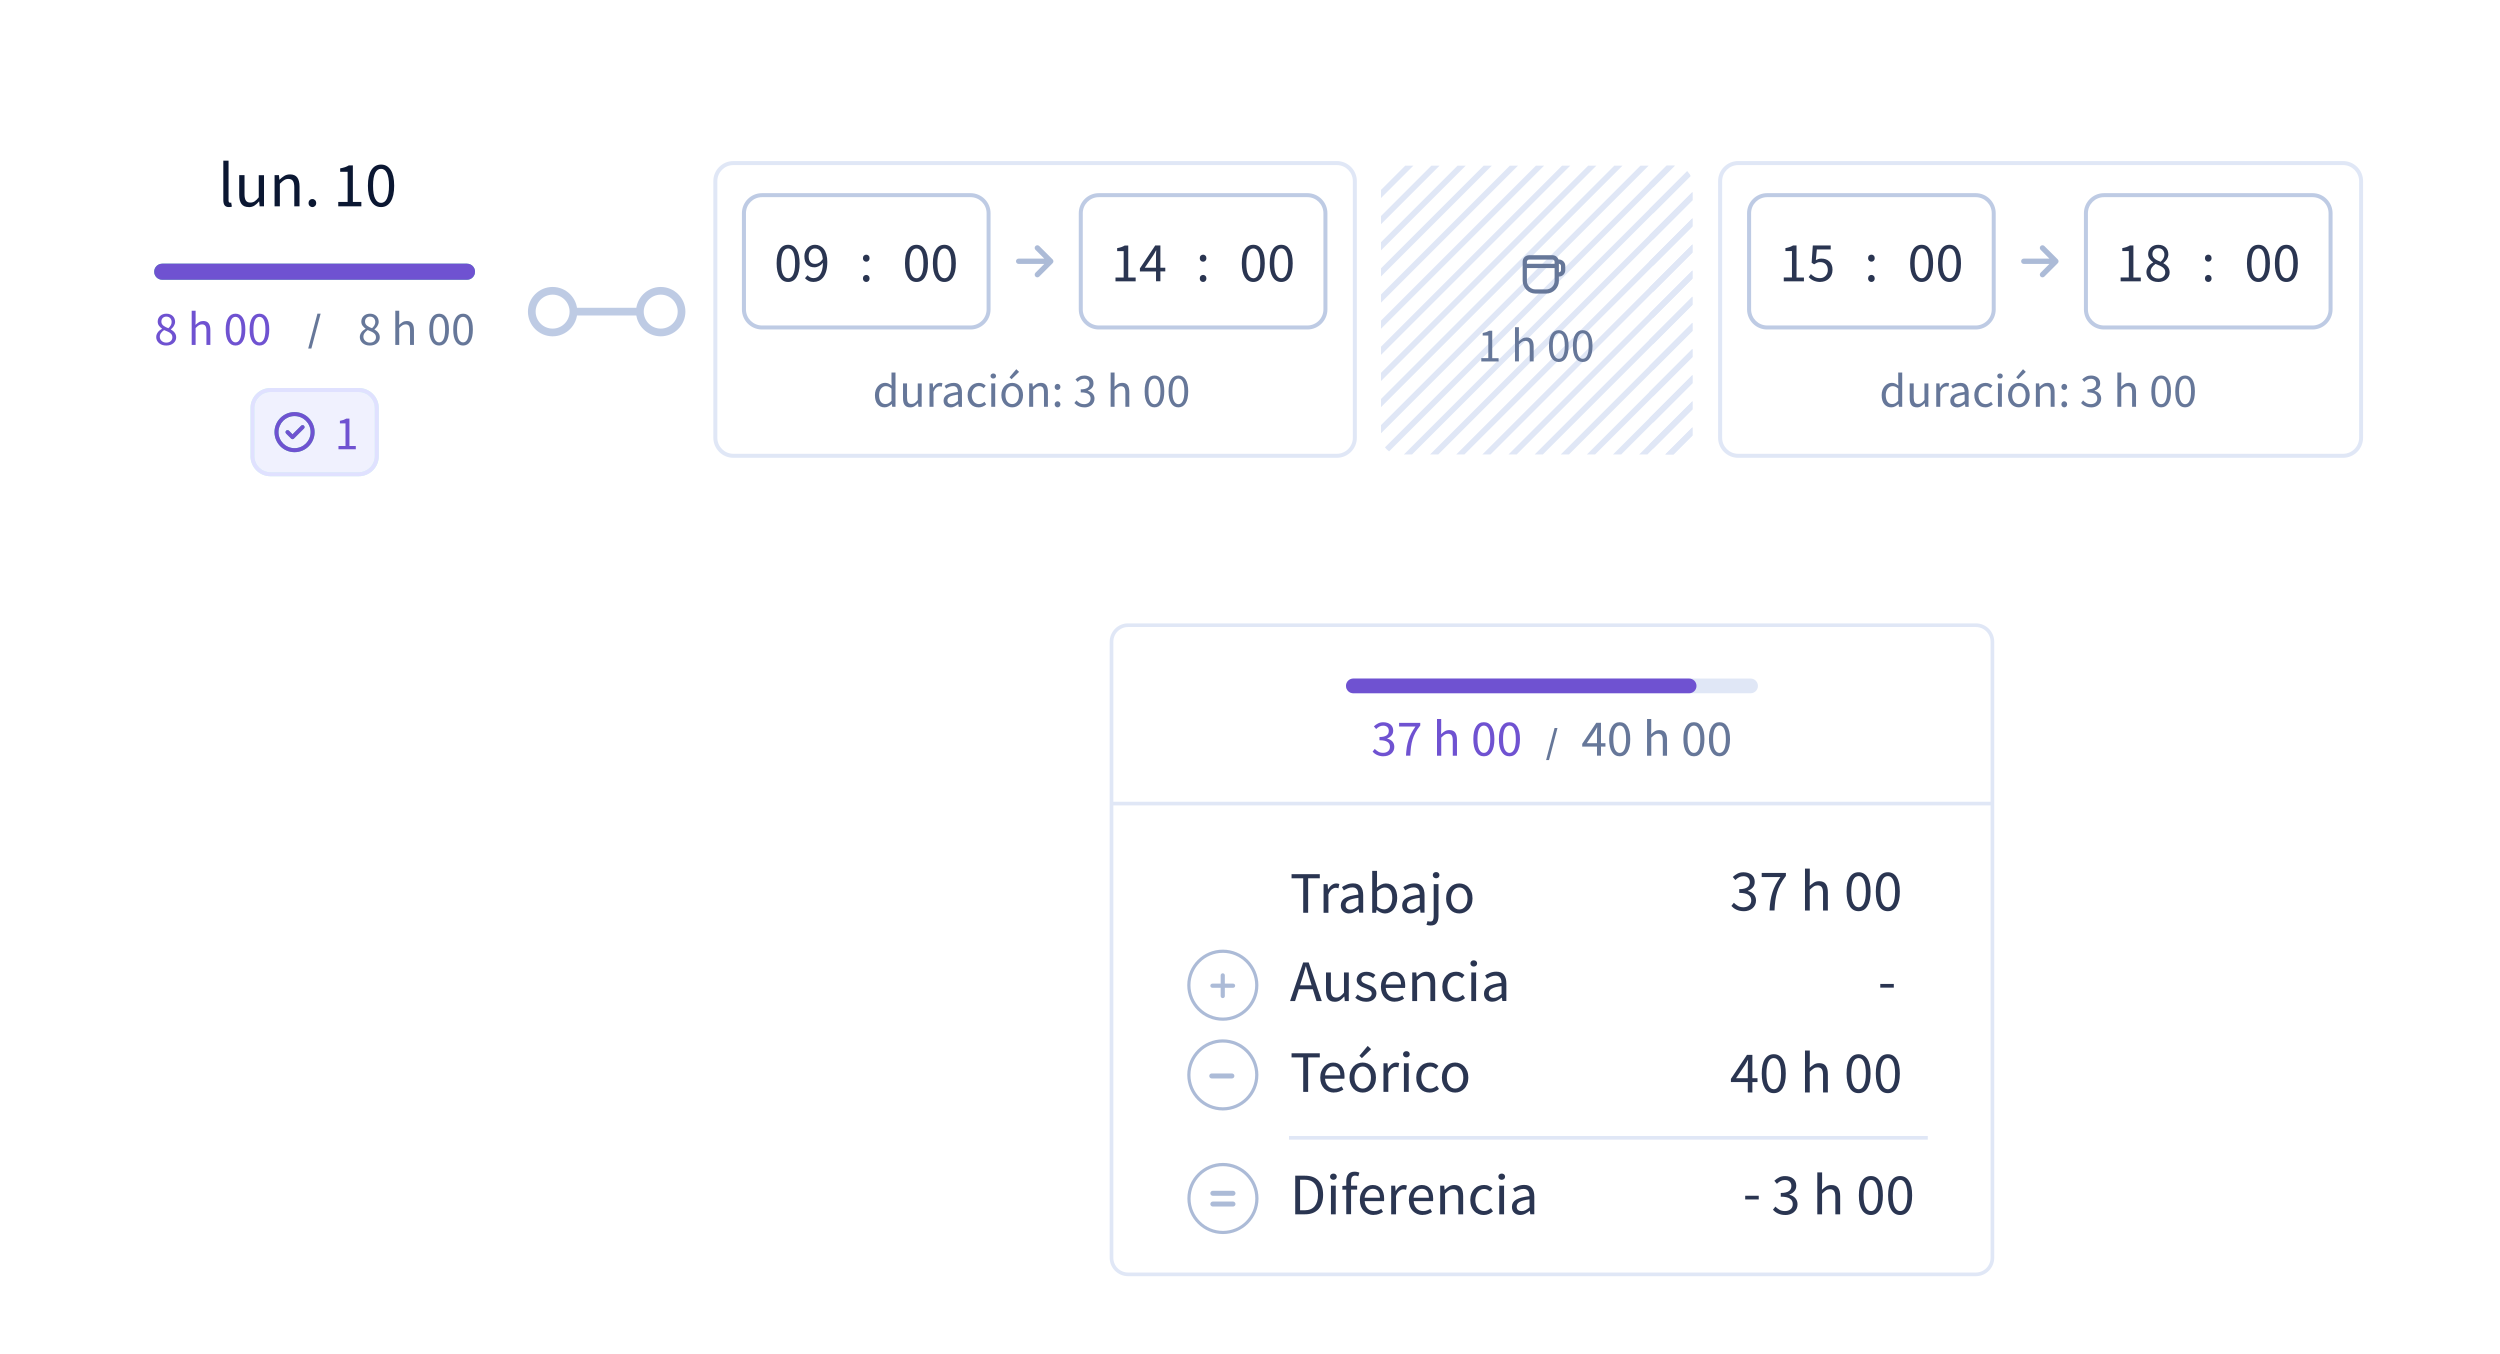 <?xml version="1.0" encoding="utf-8"?>
<svg xmlns="http://www.w3.org/2000/svg" xmlns:xlink="http://www.w3.org/1999/xlink" id="Calque_1" viewBox="0 0 648.19 351.15">
  <defs>
    <style>.cls-1,.cls-2,.cls-3{fill:none;}.cls-4{filter:url(#drop-shadow-5);}.cls-5{filter:url(#drop-shadow-4);}.cls-6{fill:#e1fef4;}.cls-7{fill-rule:evenodd;}.cls-7,.cls-8{fill:#679;}.cls-9{fill:#0b1732;}.cls-10{fill:#2a3551;}.cls-11{fill:#e0e7f6;}.cls-12{isolation:isolate;}.cls-13{clip-path:url(#clippath-1);}.cls-14{fill:#6f52d1;}.cls-15{fill:#acbbd7;}.cls-16{fill:#6ca;}.cls-2{stroke-linecap:round;}.cls-2,.cls-17,.cls-3{stroke:#e0e7f6;stroke-width:.95px;}.cls-18,.cls-17{fill:#fff;}.cls-19{fill:#d1faec;}.cls-20{fill:#e0e1ff;}.cls-21{fill:#f0f1fe;}.cls-22{clip-path:url(#clippath);}.cls-23{fill:#becbe4;}</style>
    <clipPath id="clippath">
      <rect class="cls-1" x="263.55" y="-113.29" width="59.19" height="54.88" rx="-1.76" ry="-1.76"/>
    </clipPath>
    <filter id="drop-shadow-4" x="-4.18" y="-416.81" width="656" height="682.18" filterUnits="userSpaceOnUse">
      <feOffset dx="0" dy="0"/>
      <feGaussianBlur result="blur" stdDeviation="8"/>
      <feFlood flood-color="#131d35" flood-opacity=".1"/>
      <feComposite in2="blur" operator="in"/>
      <feComposite in="SourceGraphic"/>
    </filter>
    <clipPath id="clippath-1">
      <rect class="cls-1" x="358.06" y="42.96" width="80.75" height="74.88" rx="4.51" ry="4.51"/>
    </clipPath>
    <filter id="drop-shadow-5" x="263.18" y="136.88" width="278" height="219" filterUnits="userSpaceOnUse">
      <feOffset dx="0" dy="0"/>
      <feGaussianBlur result="blur-2" stdDeviation="8"/>
      <feFlood flood-color="#131d35" flood-opacity=".1"/>
      <feComposite in2="blur-2" operator="in"/>
      <feComposite in="SourceGraphic"/>
    </filter>
  </defs>
  <g class="cls-22">
    <rect class="cls-11" x="200.29" y="-61.76" width="172.18" height="1.1" transform="translate(127.16 184.58) rotate(-45)"/>
    <rect class="cls-11" x="200.29" y="-56.79" width="172.18" height="1.1" transform="translate(123.65 186.03) rotate(-45)"/>
    <rect class="cls-11" x="200.29" y="-51.82" width="172.18" height="1.1" transform="translate(120.14 187.49) rotate(-45)"/>
    <rect class="cls-11" x="200.29" y="-46.86" width="172.18" height="1.1" transform="translate(116.62 188.94) rotate(-45)"/>
    <rect class="cls-11" x="200.29" y="-41.89" width="172.18" height="1.1" transform="translate(113.11 190.4) rotate(-45)"/>
    <rect class="cls-11" x="200.29" y="-36.92" width="172.18" height="1.1" transform="translate(109.6 191.85) rotate(-45)"/>
    <rect class="cls-11" x="200.29" y="-31.96" width="172.18" height="1.1" transform="translate(106.09 193.3) rotate(-45)"/>
    <rect class="cls-11" x="200.29" y="-26.99" width="172.18" height="1.1" transform="translate(102.58 194.76) rotate(-45)"/>
    <rect class="cls-11" x="200.29" y="-22.02" width="172.18" height="1.1" transform="translate(99.06 196.21) rotate(-45)"/>
    <rect class="cls-11" x="200.29" y="-17.06" width="172.18" height="1.1" transform="translate(95.55 197.67) rotate(-45)"/>
    <rect class="cls-11" x="200.29" y="-12.09" width="172.18" height="1.1" transform="translate(92.04 199.12) rotate(-45)"/>
    <rect class="cls-11" x="289.69" y="-61.76" width="172.18" height="1.1" transform="translate(153.35 247.79) rotate(-45)"/>
    <rect class="cls-11" x="289.69" y="-56.79" width="172.18" height="1.1" transform="translate(149.83 249.25) rotate(-45)"/>
    <rect class="cls-11" x="289.69" y="-51.82" width="172.18" height="1.1" transform="translate(146.32 250.7) rotate(-45)"/>
    <rect class="cls-11" x="289.69" y="-46.86" width="172.18" height="1.1" transform="translate(142.81 252.16) rotate(-45)"/>
    <rect class="cls-11" x="289.69" y="-41.89" width="172.18" height="1.1" transform="translate(139.3 253.61) rotate(-45)"/>
    <rect class="cls-11" x="289.69" y="-36.92" width="172.18" height="1.1" transform="translate(135.79 255.07) rotate(-45)"/>
    <rect class="cls-11" x="289.69" y="-31.96" width="172.18" height="1.1" transform="translate(132.27 256.52) rotate(-45)"/>
    <rect class="cls-11" x="289.69" y="-26.99" width="172.18" height="1.1" transform="translate(128.76 257.98) rotate(-45)"/>
    <rect class="cls-11" x="289.69" y="-22.02" width="172.18" height="1.1" transform="translate(125.25 259.43) rotate(-45)"/>
    <rect class="cls-11" x="289.69" y="-17.06" width="172.18" height="1.1" transform="translate(121.74 260.89) rotate(-45)"/>
    <rect class="cls-11" x="289.69" y="-12.09" width="172.18" height="1.1" transform="translate(118.22 262.34) rotate(-45)"/>
  </g>
  <g class="cls-5">
    <rect class="cls-18" x="20.69" y="21.04" width="122.31" height="117.36" rx="7.89" ry="7.89"/>
    <rect class="cls-18" x="170.95" y="31.11" width="455.94" height="98.39" rx="7.94" ry="7.94"/>
    <rect class="cls-18" x="192.89" y="50.6" width="63.42" height="34.31" rx="4.68" ry="4.68"/>
    <g class="cls-12">
      <path class="cls-10" d="M204.35,73.11c-.94,0-1.67-.42-2.2-1.25-.52-.83-.79-2.03-.79-3.6s.26-2.75.79-3.57c.52-.82,1.26-1.22,2.2-1.22s1.66.41,2.18,1.22c.52.81.79,2,.79,3.57s-.26,2.76-.79,3.6c-.52.83-1.25,1.25-2.18,1.25ZM204.35,72.15c.27,0,.52-.08.73-.23.22-.15.41-.38.57-.7s.28-.72.37-1.21c.09-.49.13-1.07.13-1.75s-.04-1.26-.13-1.75-.21-.88-.37-1.19-.35-.53-.57-.68c-.22-.15-.46-.22-.73-.22s-.52.07-.74.22c-.22.15-.42.37-.58.68s-.28.7-.37,1.19-.13,1.07-.13,1.75c0,1.36.17,2.35.5,2.96s.77.92,1.32.92Z"/>
      <path class="cls-10" d="M210.95,73.11c-.49,0-.93-.09-1.3-.28-.37-.18-.69-.42-.94-.7l.67-.76c.19.22.42.4.69.54.27.14.55.2.84.2.33,0,.64-.07.93-.2.29-.14.55-.36.77-.68.22-.32.4-.73.54-1.23.14-.5.21-1.13.22-1.88-.29.37-.63.66-1.02.87-.39.21-.78.32-1.16.32-.81,0-1.45-.24-1.92-.71s-.71-1.19-.71-2.15c0-.45.07-.85.22-1.22.15-.36.34-.68.59-.94s.54-.47.87-.61c.33-.15.69-.22,1.06-.22.46,0,.88.09,1.27.28s.73.46,1.02.84c.29.37.51.84.67,1.4.16.56.24,1.21.24,1.96,0,.93-.1,1.73-.29,2.38-.19.66-.46,1.19-.79,1.6-.33.41-.71.71-1.13.9-.42.19-.87.28-1.33.28ZM211.38,68.42c.31,0,.64-.1.98-.29.34-.19.67-.51.97-.95-.08-.91-.29-1.6-.64-2.07-.35-.47-.82-.7-1.41-.7-.22,0-.43.05-.63.15-.2.1-.37.24-.52.42s-.26.4-.34.65c-.08.25-.12.53-.12.83,0,.61.14,1.09.42,1.44.28.35.71.52,1.3.52Z"/>
    </g>
    <g class="cls-12">
      <path class="cls-10" d="M224.61,67.86c-.24,0-.45-.08-.62-.25s-.25-.39-.25-.65c0-.28.08-.51.25-.68s.38-.25.62-.25.43.08.6.25c.17.17.25.4.25.68,0,.26-.08.48-.25.65-.17.17-.37.25-.6.25ZM224.61,73.11c-.24,0-.45-.08-.62-.25s-.25-.39-.25-.65c0-.28.08-.51.25-.68s.38-.25.62-.25.43.08.6.25c.17.17.25.4.25.68,0,.26-.08.48-.25.65-.17.17-.37.25-.6.25Z"/>
    </g>
    <g class="cls-12">
      <path class="cls-10" d="M237.63,73.11c-.94,0-1.67-.42-2.2-1.25-.52-.83-.79-2.03-.79-3.6s.26-2.75.79-3.57c.52-.82,1.26-1.22,2.2-1.22s1.66.41,2.18,1.22c.52.81.79,2,.79,3.57s-.26,2.76-.79,3.6c-.52.83-1.25,1.25-2.18,1.25ZM237.63,72.15c.27,0,.52-.08.73-.23.22-.15.41-.38.57-.7s.28-.72.37-1.21c.09-.49.13-1.07.13-1.75s-.04-1.26-.13-1.75-.21-.88-.37-1.19-.35-.53-.57-.68c-.22-.15-.46-.22-.73-.22s-.52.07-.74.22c-.22.15-.42.37-.58.68s-.28.7-.37,1.19-.13,1.07-.13,1.75c0,1.36.17,2.35.5,2.96s.77.92,1.32.92Z"/>
      <path class="cls-10" d="M244.86,73.11c-.94,0-1.67-.42-2.2-1.25-.52-.83-.79-2.03-.79-3.6s.26-2.75.79-3.57c.52-.82,1.26-1.22,2.2-1.22s1.66.41,2.18,1.22c.52.81.79,2,.79,3.57s-.26,2.76-.79,3.6c-.52.83-1.25,1.25-2.18,1.25ZM244.86,72.15c.27,0,.52-.08.73-.23.22-.15.41-.38.57-.7s.28-.72.37-1.21c.09-.49.13-1.07.13-1.75s-.04-1.26-.13-1.75-.21-.88-.37-1.19-.35-.53-.57-.68c-.22-.15-.46-.22-.73-.22s-.52.07-.74.22c-.22.15-.42.37-.58.68s-.28.7-.37,1.19-.13,1.07-.13,1.75c0,1.36.17,2.35.5,2.96s.77.92,1.32.92Z"/>
    </g>
    <path class="cls-23" d="M251.63,85.43h-54.07c-2.87,0-5.2-2.33-5.2-5.2v-24.95c0-2.87,2.33-5.2,5.2-5.2h54.07c2.87,0,5.2,2.33,5.2,5.2v24.95c0,2.87-2.33,5.2-5.2,5.2ZM197.57,51.12c-2.29,0-4.16,1.87-4.16,4.16v24.95c0,2.29,1.87,4.16,4.16,4.16h54.07c2.29,0,4.16-1.87,4.16-4.16v-24.95c0-2.29-1.87-4.16-4.16-4.16h-54.07Z"/>
    <path class="cls-15" d="M268.47,70.73c-.27.27-.27.71,0,.98.27.27.71.27.98,0l3.47-3.47c.27-.27.27-.71,0-.98l-3.47-3.47c-.27-.27-.71-.27-.98,0-.27.27-.27.71,0,.98l2.28,2.28h-6.64c-.38,0-.69.31-.69.69s.31.69.69.69h6.64l-2.28,2.28Z"/>
    <rect class="cls-18" x="280.22" y="50.6" width="63.42" height="34.31" rx="4.68" ry="4.68"/>
    <g class="cls-12">
      <path class="cls-10" d="M289.22,72.94v-.99h2.12v-6.84h-1.69v-.77c.43-.08.8-.17,1.11-.28.32-.11.6-.25.85-.4h.92v8.3h1.92v.99h-5.24Z"/>
      <path class="cls-10" d="M299.73,72.94v-2.56h-4.18v-.79l3.97-5.94h1.34v5.76h1.27v.96h-1.27v2.56h-1.14ZM296.81,69.41h2.91v-2.69c0-.25,0-.55.02-.89s.03-.64.05-.9h-.06c-.12.22-.24.44-.36.66-.13.21-.26.43-.39.66l-2.17,3.17Z"/>
    </g>
    <g class="cls-12">
      <path class="cls-10" d="M311.94,67.86c-.24,0-.45-.08-.62-.25s-.25-.39-.25-.65c0-.28.08-.51.25-.68s.38-.25.62-.25.43.08.6.25c.17.17.25.4.25.68,0,.26-.08.48-.25.65-.17.17-.37.25-.6.25ZM311.94,73.11c-.24,0-.45-.08-.62-.25s-.25-.39-.25-.65c0-.28.08-.51.25-.68s.38-.25.62-.25.43.08.6.25c.17.17.25.4.25.68,0,.26-.08.48-.25.65-.17.17-.37.25-.6.25Z"/>
    </g>
    <g class="cls-12">
      <path class="cls-10" d="M324.96,73.11c-.94,0-1.67-.42-2.2-1.25-.52-.83-.79-2.03-.79-3.6s.26-2.75.79-3.57c.52-.82,1.26-1.22,2.2-1.22s1.66.41,2.18,1.22c.52.81.79,2,.79,3.57s-.26,2.76-.79,3.6c-.52.83-1.25,1.25-2.18,1.25ZM324.96,72.15c.27,0,.52-.08.73-.23.22-.15.41-.38.57-.7s.28-.72.37-1.21c.09-.49.13-1.07.13-1.75s-.04-1.26-.13-1.75-.21-.88-.37-1.19-.35-.53-.57-.68c-.22-.15-.46-.22-.73-.22s-.52.07-.74.22c-.22.15-.42.37-.58.68s-.28.7-.37,1.19-.13,1.07-.13,1.75c0,1.36.17,2.35.5,2.96s.77.92,1.32.92Z"/>
      <path class="cls-10" d="M332.2,73.11c-.94,0-1.67-.42-2.2-1.25-.52-.83-.79-2.03-.79-3.6s.26-2.75.79-3.57c.52-.82,1.26-1.22,2.2-1.22s1.66.41,2.18,1.22c.52.81.79,2,.79,3.57s-.26,2.76-.79,3.6c-.52.83-1.25,1.25-2.18,1.25ZM332.2,72.15c.27,0,.52-.08.73-.23.22-.15.41-.38.57-.7s.28-.72.37-1.21c.09-.49.13-1.07.13-1.75s-.04-1.26-.13-1.75-.21-.88-.37-1.19-.35-.53-.57-.68c-.22-.15-.46-.22-.73-.22s-.52.07-.74.22c-.22.15-.42.37-.58.68s-.28.7-.37,1.19-.13,1.07-.13,1.75c0,1.36.17,2.35.5,2.96s.77.92,1.32.92Z"/>
    </g>
    <path class="cls-23" d="M338.97,85.43h-54.07c-2.87,0-5.2-2.33-5.2-5.2v-24.95c0-2.87,2.33-5.2,5.2-5.2h54.07c2.87,0,5.2,2.33,5.2,5.2v24.95c0,2.87-2.33,5.2-5.2,5.2ZM284.9,51.12c-2.29,0-4.16,1.87-4.16,4.16v24.95c0,2.29,1.87,4.16,4.16,4.16h54.07c2.29,0,4.16-1.87,4.16-4.16v-24.95c0-2.29-1.87-4.16-4.16-4.16h-54.07Z"/>
    <g class="cls-12">
      <path class="cls-8" d="M229.36,105.62c-.77,0-1.37-.27-1.83-.82-.45-.55-.68-1.33-.68-2.35,0-.49.07-.93.22-1.33.15-.4.34-.73.58-1s.52-.49.84-.64c.32-.15.65-.22,1-.22s.65.06.91.19.52.3.79.51l-.05-1.04v-2.33h1.04v8.88h-.85l-.09-.71h-.04c-.24.23-.52.43-.83.6-.31.17-.65.26-1,.26ZM229.59,104.76c.28,0,.55-.07.8-.21.25-.14.5-.35.75-.63v-3.17c-.26-.23-.51-.4-.74-.49-.24-.1-.48-.14-.73-.14s-.47.06-.68.17c-.21.11-.4.27-.56.47-.16.2-.28.45-.37.73-.09.28-.14.6-.14.95,0,.73.15,1.3.44,1.71s.7.61,1.24.61Z"/>
      <path class="cls-8" d="M235.99,105.62c-.65,0-1.12-.2-1.42-.6-.3-.4-.44-.99-.44-1.77v-3.84h1.04v3.71c0,.57.09.99.27,1.24.18.25.47.38.87.38.32,0,.59-.08.84-.24s.51-.42.8-.78v-4.3h1.02v6.06h-.85l-.09-.95h-.04c-.28.33-.58.6-.89.8-.31.2-.68.3-1.1.3Z"/>
      <path class="cls-8" d="M241,105.47v-6.06h.85l.09,1.1h.04c.21-.38.46-.69.75-.91.3-.22.62-.34.97-.34.24,0,.46.04.65.12l-.2.9c-.1-.03-.19-.06-.27-.08-.08-.02-.19-.02-.31-.02-.26,0-.53.1-.8.31-.28.21-.52.57-.73,1.09v3.89h-1.02Z"/>
      <path class="cls-8" d="M246.43,105.62c-.51,0-.93-.15-1.27-.45-.34-.3-.51-.72-.51-1.27,0-.67.29-1.17.89-1.53.59-.35,1.53-.6,2.83-.74,0-.19-.02-.38-.06-.56-.04-.18-.1-.34-.19-.49s-.22-.26-.38-.34c-.16-.09-.37-.13-.62-.13-.35,0-.68.07-.99.2s-.58.28-.82.45l-.4-.71c.28-.18.63-.36,1.04-.53.41-.17.86-.25,1.35-.25.74,0,1.28.23,1.61.68.33.45.5,1.06.5,1.82v3.72h-.85l-.09-.72h-.04c-.29.24-.6.45-.94.62-.33.17-.69.26-1.07.26ZM246.73,104.79c.29,0,.57-.07.82-.21.26-.14.53-.34.82-.6v-1.68c-.51.07-.93.15-1.28.24-.35.09-.62.2-.84.32-.21.12-.37.27-.46.43-.1.16-.14.34-.14.53,0,.35.1.6.31.75.21.15.46.22.76.22Z"/>
      <path class="cls-8" d="M253.72,105.62c-.4,0-.77-.07-1.12-.21-.35-.14-.65-.35-.9-.62-.25-.27-.45-.6-.6-1-.15-.4-.22-.84-.22-1.34s.08-.96.24-1.35c.16-.39.37-.73.64-1,.27-.28.58-.48.93-.62.35-.14.73-.21,1.12-.21s.74.07,1.02.21.53.31.75.5l-.52.67c-.17-.16-.36-.29-.56-.39-.2-.1-.41-.15-.66-.15-.27,0-.53.06-.76.17-.23.11-.43.27-.6.48s-.3.46-.39.74-.14.6-.14.95.05.67.14.95c.09.28.22.53.38.73.16.2.36.36.59.47s.49.17.76.17.54-.06.78-.18c.24-.12.45-.26.64-.43l.45.69c-.27.24-.58.43-.91.57-.33.14-.68.21-1.05.21Z"/>
      <path class="cls-8" d="M257.53,98.15c-.2,0-.37-.06-.5-.19-.14-.12-.21-.28-.21-.47s.07-.36.21-.48c.14-.12.31-.18.5-.18s.37.06.51.18c.14.12.21.28.21.48s-.07.35-.21.47c-.14.12-.31.19-.51.19ZM257.01,105.47v-6.06h1.02v6.06h-1.02Z"/>
      <path class="cls-8" d="M262.44,105.62c-.37,0-.73-.07-1.07-.21s-.63-.35-.89-.62-.46-.6-.62-1c-.15-.4-.23-.84-.23-1.34s.08-.96.23-1.35c.15-.39.36-.73.62-1,.26-.28.56-.48.89-.62s.69-.21,1.07-.21.73.07,1.07.21.63.35.89.62c.26.27.46.61.62,1,.15.4.23.85.23,1.35s-.08.95-.23,1.34c-.15.39-.36.73-.62,1s-.56.48-.89.62-.69.21-1.07.21ZM262.44,104.77c.26,0,.49-.06.71-.17s.4-.27.56-.47c.15-.2.27-.45.36-.73.08-.28.12-.6.12-.95s-.04-.67-.12-.95-.2-.53-.36-.74-.34-.37-.56-.48-.45-.17-.71-.17-.5.06-.71.17-.4.27-.56.48-.27.46-.36.74c-.08.29-.12.6-.12.95s.04.67.12.95c.08.28.2.53.36.73.15.2.34.36.56.47s.45.17.71.17ZM262.26,98.32l-.52-.51,1.76-2.08.72.69-1.96,1.91Z"/>
      <path class="cls-8" d="M266.84,105.47v-6.06h.85l.09.87h.04c.29-.29.6-.53.92-.73s.69-.29,1.12-.29c.64,0,1.11.2,1.4.6.29.4.44.99.44,1.77v3.84h-1.02v-3.71c0-.57-.09-.99-.27-1.24-.18-.25-.47-.38-.87-.38-.32,0-.59.08-.84.24-.24.16-.52.39-.82.7v4.39h-1.02Z"/>
      <path class="cls-8" d="M274.2,101.11c-.21,0-.38-.07-.53-.22s-.22-.33-.22-.56c0-.24.07-.43.22-.58s.32-.22.53-.22.37.07.52.22.22.34.22.58c0,.22-.07.41-.22.56s-.32.22-.52.22ZM274.2,105.62c-.21,0-.38-.07-.53-.22s-.22-.33-.22-.56c0-.24.07-.43.22-.58s.32-.22.53-.22.37.07.52.22.22.34.22.58c0,.22-.07.41-.22.56s-.32.22-.52.22Z"/>
      <path class="cls-8" d="M281.19,105.62c-.32,0-.6-.03-.87-.09-.26-.06-.5-.14-.72-.25-.22-.1-.41-.22-.58-.36s-.32-.27-.46-.42l.52-.67c.24.25.52.47.84.66s.72.29,1.19.29.88-.13,1.19-.39.46-.62.46-1.07c0-.23-.04-.45-.13-.64s-.23-.36-.43-.51c-.2-.14-.46-.25-.79-.32-.32-.07-.72-.11-1.2-.11v-.79c.42,0,.78-.04,1.07-.11.29-.07.52-.18.7-.31.18-.13.31-.29.38-.47.07-.18.11-.38.11-.59,0-.39-.12-.7-.37-.92-.25-.22-.58-.34-1-.34-.33,0-.64.07-.92.22-.28.15-.54.34-.78.59l-.55-.65c.31-.29.65-.53,1.02-.72s.79-.28,1.27-.28c.35,0,.67.04.96.14s.54.22.75.39c.21.17.38.38.49.63.12.25.17.54.17.86,0,.48-.13.88-.4,1.19s-.62.54-1.05.71v.05c.24.06.47.14.67.26.21.11.39.25.55.42.16.17.28.37.37.59.09.22.13.47.13.75,0,.35-.07.67-.21.95-.14.28-.32.52-.56.72-.24.2-.51.34-.83.45-.32.1-.66.16-1.02.16Z"/>
      <path class="cls-8" d="M287.96,105.47v-8.88h1.02v2.42l-.04,1.25c.29-.27.59-.51.91-.71s.69-.29,1.11-.29c.64,0,1.11.2,1.4.6.29.4.44.99.44,1.77v3.84h-1.02v-3.71c0-.57-.09-.99-.27-1.24-.18-.25-.47-.38-.87-.38-.32,0-.59.08-.84.24-.24.16-.52.39-.82.7v4.39h-1.02Z"/>
      <path class="cls-8" d="M299.33,105.62c-.81,0-1.43-.36-1.88-1.07-.45-.72-.67-1.74-.67-3.08s.22-2.36.67-3.06c.45-.7,1.08-1.05,1.88-1.05s1.42.35,1.87,1.05c.45.7.67,1.72.67,3.06s-.22,2.37-.67,3.08c-.45.71-1.07,1.07-1.87,1.07ZM299.33,104.79c.23,0,.44-.06.63-.19s.35-.33.49-.6.24-.62.32-1.04c.07-.42.11-.92.11-1.5s-.04-1.08-.11-1.5-.18-.75-.32-1.02c-.14-.26-.3-.46-.49-.58-.19-.12-.4-.19-.63-.19s-.44.06-.64.19c-.19.12-.36.32-.49.58-.14.26-.24.6-.32,1.02-.07.42-.11.92-.11,1.5,0,1.16.14,2.01.43,2.54s.66.79,1.13.79Z"/>
      <path class="cls-8" d="M305.53,105.62c-.81,0-1.43-.36-1.88-1.07-.45-.72-.67-1.74-.67-3.08s.22-2.36.67-3.06c.45-.7,1.08-1.05,1.88-1.05s1.42.35,1.87,1.05c.45.7.67,1.72.67,3.06s-.22,2.37-.67,3.08c-.45.71-1.07,1.07-1.87,1.07ZM305.53,104.79c.23,0,.44-.06.63-.19s.35-.33.49-.6.24-.62.32-1.04c.07-.42.11-.92.11-1.5s-.04-1.08-.11-1.5-.18-.75-.32-1.02c-.14-.26-.3-.46-.49-.58-.19-.12-.4-.19-.63-.19s-.44.06-.64.19c-.19.12-.36.32-.49.58-.14.26-.24.6-.32,1.02-.07.42-.11.92-.11,1.5,0,1.16.14,2.01.43,2.54s.66.79,1.13.79Z"/>
    </g>
    <path class="cls-11" d="M346.6,118.7h-156.45c-2.87,0-5.2-2.33-5.2-5.2V46.96c0-2.87,2.33-5.2,5.2-5.2h156.45c2.87,0,5.2,2.33,5.2,5.2v66.54c0,2.87-2.33,5.2-5.2,5.2ZM190.15,42.8c-2.29,0-4.16,1.87-4.16,4.16v66.54c0,2.29,1.87,4.16,4.16,4.16h156.45c2.29,0,4.16-1.87,4.16-4.16V46.96c0-2.29-1.87-4.16-4.16-4.16h-156.45Z"/>
    <g class="cls-13">
      <rect class="cls-11" x="271.75" y="-83.24" width="234.92" height="1.5" transform="translate(172.33 251.05) rotate(-45)"/>
      <rect class="cls-11" x="271.75" y="-76.47" width="234.92" height="1.5" transform="translate(167.54 253.03) rotate(-45)"/>
      <rect class="cls-11" x="271.75" y="-69.69" width="234.92" height="1.5" transform="translate(162.75 255.02) rotate(-45)"/>
      <rect class="cls-11" x="271.75" y="-62.91" width="234.92" height="1.5" transform="translate(157.95 257) rotate(-45)"/>
      <rect class="cls-11" x="271.75" y="-56.14" width="234.92" height="1.5" transform="translate(153.16 258.99) rotate(-45)"/>
      <rect class="cls-11" x="271.75" y="-49.36" width="234.92" height="1.5" transform="translate(148.37 260.97) rotate(-45)"/>
      <rect class="cls-11" x="271.75" y="-42.59" width="234.92" height="1.5" transform="translate(143.58 262.96) rotate(-45)"/>
      <rect class="cls-11" x="271.75" y="-35.81" width="234.92" height="1.5" transform="translate(138.79 264.94) rotate(-45)"/>
      <rect class="cls-11" x="271.75" y="-29.03" width="234.92" height="1.5" transform="translate(134 266.93) rotate(-45)"/>
      <rect class="cls-11" x="271.75" y="-22.26" width="234.92" height="1.5" transform="translate(129.2 268.91) rotate(-45)"/>
      <rect class="cls-11" x="271.75" y="-15.48" width="234.92" height="1.5" transform="translate(124.41 270.9) rotate(-45)"/>
      <rect class="cls-11" x="271.75" y="-8.7" width="234.92" height="1.5" transform="translate(119.62 272.88) rotate(-45)"/>
      <rect class="cls-11" x="271.75" y="-1.93" width="234.92" height="1.5" transform="translate(114.83 274.87) rotate(-45)"/>
      <rect class="cls-11" x="271.75" y="4.85" width="234.92" height="1.5" transform="translate(110.04 276.85) rotate(-45)"/>
      <rect class="cls-11" x="271.75" y="11.63" width="234.92" height="1.5" transform="translate(105.25 278.84) rotate(-45)"/>
      <rect class="cls-11" x="271.75" y="18.4" width="234.92" height="1.5" transform="translate(100.45 280.82) rotate(-45)"/>
      <rect class="cls-11" x="271.75" y="25.18" width="234.92" height="1.5" transform="translate(95.66 282.81) rotate(-45)"/>
      <rect class="cls-11" x="271.75" y="31.96" width="234.92" height="1.5" transform="translate(90.87 284.79) rotate(-45)"/>
      <rect class="cls-11" x="271.75" y="38.73" width="234.92" height="1.5" transform="translate(86.08 286.78) rotate(-45)"/>
      <rect class="cls-11" x="271.75" y="45.51" width="234.92" height="1.5" transform="translate(81.29 288.76) rotate(-45)"/>
      <rect class="cls-11" x="271.75" y="52.28" width="234.92" height="1.5" transform="translate(76.5 290.75) rotate(-45)"/>
      <rect class="cls-11" x="271.75" y="59.06" width="234.92" height="1.5" transform="translate(71.7 292.73) rotate(-45)"/>
      <rect class="cls-11" x="271.75" y="65.84" width="234.92" height="1.5" transform="translate(66.91 294.71) rotate(-45)"/>
      <rect class="cls-11" x="271.75" y="72.61" width="234.92" height="1.5" transform="translate(62.12 296.7) rotate(-45)"/>
      <rect class="cls-11" x="271.75" y="79.39" width="234.92" height="1.5" transform="translate(57.33 298.68) rotate(-45)"/>
      <rect class="cls-11" x="271.75" y="86.17" width="234.92" height="1.5" transform="translate(52.54 300.67) rotate(-45)"/>
      <rect class="cls-11" x="271.75" y="92.94" width="234.92" height="1.5" transform="translate(47.74 302.65) rotate(-45)"/>
      <rect class="cls-11" x="271.75" y="99.72" width="234.92" height="1.5" transform="translate(42.95 304.64) rotate(-45)"/>
      <rect class="cls-11" x="271.75" y="106.5" width="234.92" height="1.5" transform="translate(38.16 306.62) rotate(-45)"/>
      <rect class="cls-11" x="271.75" y="113.27" width="234.92" height="1.5" transform="translate(33.37 308.61) rotate(-45)"/>
      <rect class="cls-11" x="271.75" y="120.05" width="234.92" height="1.5" transform="translate(28.58 310.59) rotate(-45)"/>
      <rect class="cls-11" x="271.75" y="126.83" width="234.92" height="1.5" transform="translate(23.79 312.58) rotate(-45)"/>
      <rect class="cls-11" x="271.75" y="133.6" width="234.92" height="1.5" transform="translate(19 314.56) rotate(-45)"/>
      <rect class="cls-11" x="271.75" y="140.38" width="234.92" height="1.5" transform="translate(14.2 316.55) rotate(-45)"/>
      <rect class="cls-11" x="271.75" y="147.15" width="234.92" height="1.5" transform="translate(9.41 318.53) rotate(-45)"/>
      <rect class="cls-11" x="271.75" y="153.93" width="234.92" height="1.5" transform="translate(4.62 320.52) rotate(-45)"/>
      <rect class="cls-11" x="271.75" y="160.71" width="234.92" height="1.5" transform="translate(-.17 322.5) rotate(-45)"/>
      <rect class="cls-11" x="271.75" y="167.48" width="234.92" height="1.5" transform="translate(-4.96 324.49) rotate(-45)"/>
      <rect class="cls-11" x="271.75" y="174.26" width="234.92" height="1.5" transform="translate(-9.76 326.47) rotate(-45)"/>
      <rect class="cls-11" x="271.75" y="181.04" width="234.92" height="1.5" transform="translate(-14.55 328.46) rotate(-45)"/>
      <rect class="cls-11" x="393.73" y="-83.24" width="234.92" height="1.5" transform="translate(208.05 337.3) rotate(-45)"/>
      <rect class="cls-11" x="393.73" y="-76.47" width="234.92" height="1.5" transform="translate(203.26 339.28) rotate(-45)"/>
      <rect class="cls-11" x="393.73" y="-69.69" width="234.92" height="1.5" transform="translate(198.47 341.27) rotate(-45)"/>
      <rect class="cls-11" x="393.73" y="-62.91" width="234.92" height="1.5" transform="translate(193.68 343.25) rotate(-45)"/>
      <rect class="cls-11" x="393.73" y="-56.14" width="234.92" height="1.5" transform="translate(188.89 345.24) rotate(-45)"/>
      <rect class="cls-11" x="393.73" y="-49.36" width="234.92" height="1.5" transform="translate(184.1 347.22) rotate(-45)"/>
      <rect class="cls-11" x="393.73" y="-42.59" width="234.92" height="1.5" transform="translate(179.3 349.21) rotate(-45)"/>
      <rect class="cls-11" x="393.73" y="-35.81" width="234.92" height="1.5" transform="translate(174.51 351.19) rotate(-45)"/>
      <rect class="cls-11" x="393.73" y="-29.03" width="234.92" height="1.5" transform="translate(169.72 353.18) rotate(-45)"/>
      <rect class="cls-11" x="393.73" y="-22.26" width="234.92" height="1.5" transform="translate(164.93 355.16) rotate(-45)"/>
      <rect class="cls-11" x="393.73" y="-15.48" width="234.92" height="1.5" transform="translate(160.14 357.15) rotate(-45)"/>
      <rect class="cls-11" x="393.73" y="-8.7" width="234.92" height="1.5" transform="translate(155.35 359.13) rotate(-45)"/>
      <rect class="cls-11" x="393.73" y="-1.93" width="234.92" height="1.5" transform="translate(150.55 361.12) rotate(-45)"/>
      <rect class="cls-11" x="393.73" y="4.85" width="234.92" height="1.5" transform="translate(145.76 363.1) rotate(-45)"/>
      <rect class="cls-11" x="393.73" y="11.63" width="234.92" height="1.5" transform="translate(140.97 365.09) rotate(-45)"/>
      <rect class="cls-11" x="393.73" y="18.4" width="234.92" height="1.5" transform="translate(136.18 367.07) rotate(-45)"/>
      <rect class="cls-11" x="393.73" y="25.18" width="234.92" height="1.5" transform="translate(131.39 369.06) rotate(-45)"/>
      <rect class="cls-11" x="393.73" y="31.96" width="234.92" height="1.5" transform="translate(126.6 371.04) rotate(-45)"/>
      <rect class="cls-11" x="393.73" y="38.73" width="234.92" height="1.5" transform="translate(121.8 373.03) rotate(-45)"/>
      <rect class="cls-11" x="393.73" y="45.51" width="234.92" height="1.5" transform="translate(117.01 375.01) rotate(-45)"/>
      <rect class="cls-11" x="393.73" y="52.28" width="234.92" height="1.5" transform="translate(112.22 377) rotate(-45)"/>
      <rect class="cls-11" x="393.73" y="59.06" width="234.92" height="1.5" transform="translate(107.43 378.98) rotate(-45)"/>
      <rect class="cls-11" x="393.73" y="65.84" width="234.92" height="1.5" transform="translate(102.64 380.96) rotate(-45)"/>
      <rect class="cls-11" x="393.73" y="72.61" width="234.92" height="1.5" transform="translate(97.85 382.95) rotate(-45)"/>
      <rect class="cls-11" x="393.73" y="79.39" width="234.92" height="1.5" transform="translate(93.05 384.93) rotate(-45)"/>
      <rect class="cls-11" x="393.73" y="86.17" width="234.92" height="1.5" transform="translate(88.26 386.92) rotate(-45)"/>
      <rect class="cls-11" x="393.73" y="92.94" width="234.92" height="1.5" transform="translate(83.47 388.9) rotate(-45)"/>
      <rect class="cls-11" x="393.73" y="99.72" width="234.92" height="1.5" transform="translate(78.68 390.89) rotate(-45)"/>
      <rect class="cls-11" x="393.73" y="106.5" width="234.92" height="1.5" transform="translate(73.89 392.87) rotate(-45)"/>
      <rect class="cls-11" x="393.73" y="113.27" width="234.92" height="1.5" transform="translate(69.1 394.86) rotate(-45)"/>
      <rect class="cls-11" x="393.73" y="120.05" width="234.92" height="1.5" transform="translate(64.3 396.84) rotate(-45)"/>
      <rect class="cls-11" x="393.73" y="126.83" width="234.92" height="1.5" transform="translate(59.51 398.83) rotate(-45)"/>
      <rect class="cls-11" x="393.73" y="133.6" width="234.92" height="1.5" transform="translate(54.72 400.81) rotate(-45)"/>
      <rect class="cls-11" x="393.73" y="140.38" width="234.92" height="1.5" transform="translate(49.93 402.8) rotate(-45)"/>
      <rect class="cls-11" x="393.73" y="147.15" width="234.92" height="1.5" transform="translate(45.14 404.78) rotate(-45)"/>
      <rect class="cls-11" x="393.73" y="153.93" width="234.92" height="1.5" transform="translate(40.35 406.77) rotate(-45)"/>
      <rect class="cls-11" x="393.73" y="160.71" width="234.92" height="1.5" transform="translate(35.55 408.75) rotate(-45)"/>
      <rect class="cls-11" x="393.73" y="167.48" width="234.92" height="1.5" transform="translate(30.76 410.74) rotate(-45)"/>
      <rect class="cls-11" x="393.73" y="174.26" width="234.92" height="1.5" transform="translate(25.97 412.72) rotate(-45)"/>
      <rect class="cls-11" x="393.73" y="181.04" width="234.92" height="1.5" transform="translate(21.18 414.71) rotate(-45)"/>
    </g>
    <g class="cls-12">
      <path class="cls-9" d="M59.34,53.69c-.52,0-.89-.16-1.11-.47-.22-.31-.33-.76-.33-1.36v-10.21h1.36v10.31c0,.22.04.38.12.47s.17.13.27.13h.12s.1-.01.17-.03l.18,1.03c-.09.04-.19.08-.32.1-.12.02-.28.03-.47.03Z"/>
      <path class="cls-9" d="M64.5,53.69c-.87,0-1.49-.27-1.89-.8-.39-.53-.59-1.32-.59-2.36v-5.12h1.38v4.94c0,.77.12,1.32.36,1.66.24.34.62.51,1.16.51.42,0,.79-.11,1.11-.32.32-.22.68-.56,1.06-1.04v-5.74h1.36v8.08h-1.13l-.12-1.26h-.05c-.38.44-.77.8-1.19,1.07-.42.27-.91.4-1.47.4Z"/>
      <path class="cls-9" d="M71.19,53.49v-8.08h1.13l.12,1.17h.05c.39-.39.8-.71,1.22-.97s.92-.39,1.49-.39c.85,0,1.48.27,1.87.8s.59,1.32.59,2.36v5.12h-1.36v-4.94c0-.77-.12-1.32-.37-1.66-.24-.34-.63-.51-1.16-.51-.42,0-.79.11-1.11.32-.32.21-.69.52-1.1.93v5.86h-1.36Z"/>
      <path class="cls-9" d="M81,53.69c-.28,0-.51-.1-.71-.29-.19-.19-.29-.44-.29-.74,0-.32.1-.58.29-.77.19-.19.43-.29.71-.29s.5.1.69.29c.19.19.29.45.29.77,0,.3-.1.55-.29.74-.19.19-.42.29-.69.29Z"/>
      <path class="cls-9" d="M87.7,53.49v-1.13h2.43v-7.82h-1.93v-.88c.49-.09.91-.2,1.27-.32.36-.13.68-.28.97-.46h1.05v9.48h2.2v1.13h-5.99Z"/>
      <path class="cls-9" d="M98.8,53.69c-1.08,0-1.91-.48-2.51-1.43-.6-.95-.9-2.32-.9-4.11s.3-3.14.9-4.08c.6-.93,1.44-1.4,2.51-1.4s1.9.47,2.5,1.4c.6.93.9,2.29.9,4.08s-.3,3.16-.9,4.11c-.6.95-1.43,1.43-2.5,1.43ZM98.8,52.6c.31,0,.59-.09.84-.26s.47-.44.65-.8c.18-.36.32-.82.42-1.38.1-.56.15-1.23.15-2s-.05-1.44-.15-2c-.1-.55-.24-1.01-.42-1.36-.18-.35-.4-.61-.65-.77-.25-.17-.53-.25-.84-.25s-.59.08-.85.25c-.26.17-.47.42-.66.77-.18.35-.32.8-.42,1.36-.1.55-.15,1.22-.15,2,0,1.55.19,2.68.57,3.38.38.71.88,1.06,1.51,1.06Z"/>
    </g>
    <path class="cls-11" d="M42.06,68.37h79.02c1.15,0,2.08.93,2.08,2.08h0c0,1.15-.93,2.08-2.08,2.08H42.06c-1.15,0-2.08-.93-2.08-2.08h0c0-1.15.93-2.08,2.08-2.08Z"/>
    <path class="cls-16" d="M42.06,68.37h79.02c1.15,0,2.08.93,2.08,2.08h0c0,1.15-.93,2.08-2.08,2.08H42.06c-1.15,0-2.08-.93-2.08-2.08h0c0-1.15.93-2.08,2.08-2.08Z"/>
    <path class="cls-14" d="M42.06,68.37h79.02c1.15,0,2.08.93,2.08,2.08h0c0,1.15-.93,2.08-2.08,2.08H42.06c-1.15,0-2.08-.93-2.08-2.08h0c0-1.15.93-2.08,2.08-2.08Z"/>
    <g class="cls-12">
      <path class="cls-8" d="M82.3,81.33h.83l-2.4,9.04h-.82l2.39-9.04Z"/>
    </g>
    <g class="cls-12">
      <path class="cls-8" d="M95.89,89.59c-.37,0-.72-.05-1.04-.16-.32-.11-.59-.26-.82-.46-.23-.2-.41-.43-.54-.69-.13-.27-.2-.56-.2-.87,0-.26.04-.5.13-.72s.2-.42.34-.6.29-.34.47-.47c.18-.14.36-.26.56-.36v-.05c-.29-.21-.55-.46-.77-.75s-.34-.66-.34-1.08c0-.31.06-.59.17-.84.12-.25.27-.46.47-.64.2-.18.44-.32.71-.42s.57-.15.9-.15c.35,0,.66.05.94.16.27.1.51.25.71.44.2.19.34.41.45.67.1.26.16.55.16.85,0,.21-.04.41-.11.6-.07.19-.16.37-.26.54-.1.17-.22.32-.35.45s-.26.25-.38.34v.05c.17.1.35.21.51.34.17.13.31.28.44.44s.23.35.31.55.12.45.12.71c0,.3-.06.58-.19.84-.12.26-.3.48-.52.67s-.49.34-.81.45c-.32.11-.67.16-1.05.16ZM95.92,88.83c.47,0,.84-.13,1.13-.39.29-.26.43-.59.43-1.01,0-.26-.06-.48-.17-.66-.12-.18-.27-.34-.47-.48-.2-.14-.43-.26-.69-.37-.26-.11-.53-.23-.82-.34-.32.22-.58.47-.79.75-.21.29-.32.61-.32.98,0,.22.04.43.13.61.09.18.21.34.36.48.15.14.33.24.54.32s.43.11.67.11ZM96.46,85.1c.27-.24.47-.5.62-.76.15-.27.22-.54.22-.84,0-.4-.12-.73-.36-1s-.58-.41-1.02-.41c-.37,0-.68.12-.92.35-.24.23-.36.54-.36.94,0,.24.05.45.15.62.1.17.23.32.41.46.17.13.37.25.59.36.22.1.45.2.69.29Z"/>
      <path class="cls-8" d="M102.49,89.44v-8.88h1.02v2.42l-.04,1.25c.29-.27.59-.51.91-.71s.69-.29,1.11-.29c.64,0,1.11.2,1.4.6.29.4.44.99.44,1.77v3.84h-1.02v-3.71c0-.57-.09-.99-.27-1.24-.18-.25-.47-.38-.87-.38-.32,0-.59.08-.84.24-.24.16-.52.39-.82.7v4.39h-1.02Z"/>
      <path class="cls-8" d="M113.86,89.59c-.81,0-1.43-.36-1.88-1.07-.45-.72-.67-1.74-.67-3.08s.22-2.36.67-3.06c.45-.7,1.08-1.05,1.88-1.05s1.42.35,1.87,1.05c.45.7.67,1.72.67,3.06s-.22,2.37-.67,3.08c-.45.71-1.07,1.07-1.87,1.07ZM113.86,88.77c.23,0,.44-.06.63-.19s.35-.33.49-.6.24-.62.32-1.04c.07-.42.11-.92.11-1.5s-.04-1.08-.11-1.5-.18-.75-.32-1.02c-.14-.26-.3-.46-.49-.58-.19-.12-.4-.19-.63-.19s-.44.06-.64.19c-.19.12-.36.32-.49.58-.14.26-.24.6-.32,1.02-.07.42-.11.92-.11,1.5,0,1.16.14,2.01.43,2.54s.66.79,1.13.79Z"/>
      <path class="cls-8" d="M120.06,89.59c-.81,0-1.43-.36-1.88-1.07-.45-.72-.67-1.74-.67-3.08s.22-2.36.67-3.06c.45-.7,1.08-1.05,1.88-1.05s1.42.35,1.87,1.05c.45.7.67,1.72.67,3.06s-.22,2.37-.67,3.08c-.45.71-1.07,1.07-1.87,1.07ZM120.06,88.77c.23,0,.44-.06.63-.19s.35-.33.49-.6.24-.62.32-1.04c.07-.42.11-.92.11-1.5s-.04-1.08-.11-1.5-.18-.75-.32-1.02c-.14-.26-.3-.46-.49-.58-.19-.12-.4-.19-.63-.19s-.44.06-.64.19c-.19.12-.36.32-.49.58-.14.26-.24.6-.32,1.02-.07.42-.11.92-.11,1.5,0,1.16.14,2.01.43,2.54s.66.79,1.13.79Z"/>
    </g>
    <rect class="cls-6" x="65.46" y="101.12" width="32.23" height="21.83" rx="4.68" ry="4.68"/>
    <rect class="cls-21" x="65.46" y="101.12" width="32.23" height="21.83" rx="4.68" ry="4.68"/>
    <path class="cls-16" d="M76.37,117.24c2.87,0,5.2-2.33,5.2-5.2s-2.33-5.2-5.2-5.2-5.2,2.33-5.2,5.2,2.33,5.2,5.2,5.2ZM76.37,116.2c-2.3,0-4.16-1.86-4.16-4.16s1.86-4.16,4.16-4.16,4.16,1.86,4.16,4.16-1.86,4.16-4.16,4.16ZM78.82,111.11c.2-.2.2-.53,0-.74-.2-.2-.53-.2-.74,0l-2.23,2.23-.93-.93c-.2-.2-.53-.2-.74,0-.2.2-.2.53,0,.74l1.3,1.3s.05.05.08.07c.2.13.48.11.65-.07l2.6-2.6Z"/>
    <path class="cls-14" d="M76.37,117.24c2.87,0,5.2-2.33,5.2-5.2s-2.33-5.2-5.2-5.2-5.2,2.33-5.2,5.2,2.33,5.2,5.2,5.2ZM76.37,116.2c-2.3,0-4.16-1.86-4.16-4.16s1.86-4.16,4.16-4.16,4.16,1.86,4.16,4.16-1.86,4.16-4.16,4.16ZM78.82,111.11c.2-.2.2-.53,0-.74-.2-.2-.53-.2-.74,0l-2.23,2.23-.93-.93c-.2-.2-.53-.2-.74,0-.2.2-.2.53,0,.74l1.3,1.3s.05.05.08.07c.2.13.48.11.65-.07l2.6-2.6Z"/>
    <path class="cls-14" d="M87.76,116.48v-.85h1.82v-5.86h-1.45v-.66c.37-.07.68-.15.95-.24.27-.1.51-.21.73-.34h.79v7.11h1.65v.85h-4.49Z"/>
    <path class="cls-19" d="M93.01,123.48h-22.87c-2.87,0-5.2-2.33-5.2-5.2v-12.48c0-2.87,2.33-5.2,5.2-5.2h22.87c2.87,0,5.2,2.33,5.2,5.2v12.48c0,2.87-2.33,5.2-5.2,5.2ZM70.13,101.64c-2.29,0-4.16,1.87-4.16,4.16v12.48c0,2.29,1.87,4.16,4.16,4.16h22.87c2.29,0,4.16-1.87,4.16-4.16v-12.48c0-2.29-1.87-4.16-4.16-4.16h-22.87Z"/>
    <path class="cls-20" d="M93.01,123.48h-22.87c-2.87,0-5.2-2.33-5.2-5.2v-12.48c0-2.87,2.33-5.2,5.2-5.2h22.87c2.87,0,5.2,2.33,5.2,5.2v12.48c0,2.87-2.33,5.2-5.2,5.2ZM70.13,101.64c-2.29,0-4.16,1.87-4.16,4.16v12.48c0,2.29,1.87,4.16,4.16,4.16h22.87c2.29,0,4.16-1.87,4.16-4.16v-12.48c0-2.29-1.87-4.16-4.16-4.16h-22.87Z"/>
    <g class="cls-12">
      <path class="cls-14" d="M43.1,89.59c-.37,0-.72-.05-1.04-.16-.32-.11-.59-.26-.82-.46-.23-.2-.41-.43-.54-.69-.13-.27-.2-.56-.2-.87,0-.26.04-.5.13-.72s.2-.42.34-.6.29-.34.47-.47c.18-.14.36-.26.56-.36v-.05c-.29-.21-.55-.46-.77-.75s-.34-.66-.34-1.08c0-.31.06-.59.17-.84.12-.25.27-.46.47-.64.2-.18.44-.32.71-.42s.57-.15.9-.15c.35,0,.66.05.94.16.27.1.51.25.71.44.2.19.34.41.45.67.1.26.16.55.16.85,0,.21-.04.41-.11.6-.07.19-.16.37-.26.54-.1.17-.22.32-.35.45s-.26.25-.38.34v.05c.17.1.35.21.51.34.17.13.31.28.44.44s.23.35.31.55.12.45.12.71c0,.3-.06.58-.19.84-.12.26-.3.48-.52.67s-.49.34-.81.45c-.32.11-.67.16-1.05.16ZM43.13,88.83c.47,0,.84-.13,1.13-.39.29-.26.43-.59.43-1.01,0-.26-.06-.48-.17-.66-.12-.18-.27-.34-.47-.48-.2-.14-.43-.26-.69-.37-.26-.11-.53-.23-.82-.34-.32.22-.58.47-.79.75-.21.29-.32.61-.32.98,0,.22.04.43.13.61.09.18.21.34.36.48.15.14.33.24.54.32s.43.11.67.11ZM43.66,85.1c.27-.24.47-.5.62-.76.15-.27.22-.54.22-.84,0-.4-.12-.73-.36-1s-.58-.41-1.02-.41c-.37,0-.68.12-.92.35-.24.23-.36.54-.36.94,0,.24.05.45.15.62.1.17.23.32.41.46.17.13.37.25.59.36.22.1.45.2.69.29Z"/>
      <path class="cls-14" d="M49.7,89.44v-8.88h1.02v2.42l-.04,1.25c.29-.27.59-.51.91-.71s.69-.29,1.11-.29c.64,0,1.11.2,1.4.6.29.4.44.99.44,1.77v3.84h-1.02v-3.71c0-.57-.09-.99-.27-1.24-.18-.25-.47-.38-.87-.38-.32,0-.59.08-.84.24-.24.16-.52.39-.82.7v4.39h-1.02Z"/>
      <path class="cls-14" d="M61.07,89.59c-.81,0-1.43-.36-1.88-1.07-.45-.72-.67-1.74-.67-3.08s.22-2.36.67-3.06c.45-.7,1.08-1.05,1.88-1.05s1.42.35,1.87,1.05c.45.7.67,1.72.67,3.06s-.22,2.37-.67,3.08c-.45.71-1.07,1.07-1.87,1.07ZM61.07,88.77c.23,0,.44-.06.63-.19s.35-.33.49-.6.24-.62.32-1.04c.07-.42.11-.92.11-1.5s-.04-1.08-.11-1.5-.18-.75-.32-1.02c-.14-.26-.3-.46-.49-.58-.19-.12-.4-.19-.63-.19s-.44.06-.64.19c-.19.12-.36.32-.49.58-.14.26-.24.6-.32,1.02-.07.42-.11.92-.11,1.5,0,1.16.14,2.01.43,2.54s.66.79,1.13.79Z"/>
      <path class="cls-14" d="M67.27,89.59c-.81,0-1.43-.36-1.88-1.07-.45-.72-.67-1.74-.67-3.08s.22-2.36.67-3.06c.45-.7,1.08-1.05,1.88-1.05s1.42.35,1.87,1.05c.45.7.67,1.72.67,3.06s-.22,2.37-.67,3.08c-.45.71-1.07,1.07-1.87,1.07ZM67.27,88.77c.23,0,.44-.06.63-.19s.35-.33.49-.6.24-.62.32-1.04c.07-.42.11-.92.11-1.5s-.04-1.08-.11-1.5-.18-.75-.32-1.02c-.14-.26-.3-.46-.49-.58-.19-.12-.4-.19-.63-.19s-.44.06-.64.19c-.19.12-.36.32-.49.58-.14.26-.24.6-.32,1.02-.07.42-.11.92-.11,1.5,0,1.16.14,2.01.43,2.54s.66.79,1.13.79Z"/>
    </g>
    <g id="Illustration_19">
      <path class="cls-7" d="M404.18,72.82v-1.11c.92,0,1.66-.74,1.66-1.66v-1.11c0-.92-.74-1.66-1.66-1.66h-.09c-.23-.64-.84-1.11-1.56-1.11h-6.08c-.92,0-1.66.74-1.66,1.66v4.97c0,1.83,1.49,3.32,3.32,3.32h2.76c1.83,0,3.32-1.48,3.32-3.32M402.52,67.3h-6.08c-.3,0-.55.25-.55.55v.55h7.18v-.55c0-.31-.25-.55-.55-.55M403.07,69.51h-7.18v3.32c0,1.22.99,2.21,2.21,2.21h2.76c1.22,0,2.21-.99,2.21-2.21v-3.32ZM404.73,70.06c0,.31-.25.55-.55.55v-2.21c.3,0,.55.25.55.55v1.11Z"/>
    </g>
    <g class="cls-12">
      <path class="cls-8" d="M384.06,93.71v-.85h1.82v-5.86h-1.45v-.66c.37-.07.68-.15.95-.24.27-.1.51-.21.73-.34h.79v7.11h1.65v.85h-4.49Z"/>
      <path class="cls-8" d="M392.8,93.71v-8.88h1.02v2.42l-.04,1.25c.29-.28.59-.51.91-.71s.69-.29,1.11-.29c.64,0,1.11.2,1.4.6.29.4.44.99.44,1.77v3.84h-1.02v-3.71c0-.57-.09-.99-.27-1.24-.18-.25-.47-.38-.87-.38-.32,0-.59.08-.84.24-.24.16-.52.39-.82.7v4.39h-1.02Z"/>
      <path class="cls-8" d="M404.16,93.86c-.81,0-1.43-.36-1.88-1.07s-.67-1.74-.67-3.08.22-2.36.67-3.06,1.08-1.05,1.88-1.05,1.42.35,1.87,1.05.67,1.72.67,3.06-.22,2.37-.67,3.08-1.07,1.07-1.87,1.07ZM404.16,93.03c.23,0,.44-.06.63-.19s.35-.33.49-.6c.14-.27.24-.62.32-1.04s.11-.92.11-1.5-.04-1.08-.11-1.5-.18-.76-.32-1.02-.3-.46-.49-.58-.4-.19-.63-.19-.44.06-.64.19-.36.32-.49.58-.24.6-.32,1.02c-.07.42-.11.91-.11,1.5,0,1.16.14,2.01.43,2.54.29.53.66.79,1.13.79Z"/>
      <path class="cls-8" d="M410.36,93.86c-.81,0-1.43-.36-1.88-1.07s-.67-1.74-.67-3.08.22-2.36.67-3.06,1.08-1.05,1.88-1.05,1.42.35,1.87,1.05.67,1.72.67,3.06-.22,2.37-.67,3.08-1.07,1.07-1.87,1.07ZM410.36,93.03c.23,0,.44-.06.63-.19s.35-.33.49-.6c.14-.27.24-.62.32-1.04s.11-.92.11-1.5-.04-1.08-.11-1.5-.18-.76-.32-1.02-.3-.46-.49-.58-.4-.19-.63-.19-.44.06-.64.19-.36.32-.49.58-.24.6-.32,1.02c-.07.42-.11.91-.11,1.5,0,1.16.14,2.01.43,2.54.29.53.66.79,1.13.79Z"/>
    </g>
    <rect class="cls-18" x="453.5" y="50.6" width="63.42" height="34.31" rx="4.68" ry="4.68"/>
    <g class="cls-12">
      <path class="cls-10" d="M462.49,72.93v-.99h2.12v-6.84h-1.69v-.77c.43-.08.8-.17,1.11-.28.32-.11.6-.25.85-.4h.92v8.3h1.92v.99h-5.24Z"/>
      <path class="cls-10" d="M471.98,73.11c-.37,0-.71-.04-1.01-.11-.31-.07-.58-.17-.83-.28-.25-.12-.47-.25-.67-.4s-.38-.31-.53-.47l.58-.79c.27.28.59.53.97.74.37.21.83.32,1.38.32.28,0,.55-.05.79-.15.25-.1.46-.25.65-.43.18-.18.33-.41.44-.67.11-.26.16-.55.16-.87,0-.64-.18-1.14-.54-1.5-.36-.36-.84-.54-1.44-.54-.32,0-.59.05-.82.15-.23.1-.48.24-.76.42l-.64-.41.31-4.47h4.64v1.03h-3.6l-.25,2.75c.22-.12.45-.21.67-.28.22-.07.48-.1.76-.1.4,0,.77.06,1.12.17.35.12.65.29.92.53.26.24.47.54.62.9.15.36.23.8.23,1.3s-.09.95-.26,1.34c-.17.39-.41.72-.7.98-.29.27-.62.47-1,.61-.37.14-.76.21-1.17.21Z"/>
    </g>
    <g class="cls-12">
      <path class="cls-10" d="M485.22,67.85c-.24,0-.45-.08-.62-.25s-.25-.39-.25-.65c0-.28.08-.51.25-.68s.38-.25.62-.25.43.08.6.25c.17.17.25.4.25.68,0,.26-.08.48-.25.65-.17.17-.37.25-.6.25ZM485.22,73.11c-.24,0-.45-.08-.62-.25s-.25-.39-.25-.65c0-.28.08-.51.25-.68s.38-.25.62-.25.43.08.6.25c.17.17.25.4.25.68,0,.26-.08.48-.25.65-.17.17-.37.25-.6.25Z"/>
    </g>
    <g class="cls-12">
      <path class="cls-10" d="M498.24,73.11c-.94,0-1.67-.42-2.2-1.25-.52-.83-.79-2.03-.79-3.6s.26-2.75.79-3.57c.52-.82,1.26-1.22,2.2-1.22s1.66.41,2.18,1.22c.52.81.79,2,.79,3.57s-.26,2.76-.79,3.6c-.52.83-1.25,1.25-2.18,1.25ZM498.24,72.15c.27,0,.52-.08.73-.23.22-.15.41-.38.57-.7s.28-.72.37-1.21c.09-.49.13-1.07.13-1.75s-.04-1.26-.13-1.75-.21-.88-.37-1.19-.35-.53-.57-.68c-.22-.15-.46-.22-.73-.22s-.52.07-.74.22c-.22.15-.42.37-.58.68s-.28.7-.37,1.19-.13,1.07-.13,1.75c0,1.36.17,2.35.5,2.96s.77.92,1.32.92Z"/>
      <path class="cls-10" d="M505.47,73.11c-.94,0-1.67-.42-2.2-1.25-.52-.83-.79-2.03-.79-3.6s.26-2.75.79-3.57c.52-.82,1.26-1.22,2.2-1.22s1.66.41,2.18,1.22c.52.81.79,2,.79,3.57s-.26,2.76-.79,3.6c-.52.83-1.25,1.25-2.18,1.25ZM505.47,72.15c.27,0,.52-.08.73-.23.22-.15.41-.38.57-.7s.28-.72.37-1.21c.09-.49.13-1.07.13-1.75s-.04-1.26-.13-1.75-.21-.88-.37-1.19-.35-.53-.57-.68c-.22-.15-.46-.22-.73-.22s-.52.07-.74.22c-.22.15-.42.37-.58.68s-.28.7-.37,1.19-.13,1.07-.13,1.75c0,1.36.17,2.35.5,2.96s.77.92,1.32.92Z"/>
    </g>
    <path class="cls-23" d="M512.24,85.43h-54.07c-2.87,0-5.2-2.33-5.2-5.2v-24.95c0-2.87,2.33-5.2,5.2-5.2h54.07c2.87,0,5.2,2.33,5.2,5.2v24.95c0,2.87-2.33,5.2-5.2,5.2ZM458.18,51.12c-2.29,0-4.16,1.87-4.16,4.16v24.95c0,2.29,1.87,4.16,4.16,4.16h54.07c2.29,0,4.16-1.87,4.16-4.16v-24.95c0-2.29-1.87-4.16-4.16-4.16h-54.07Z"/>
    <path class="cls-15" d="M529.08,70.73c-.27.27-.27.71,0,.98.27.27.71.27.98,0l3.47-3.47c.27-.27.27-.71,0-.98l-3.47-3.47c-.27-.27-.71-.27-.98,0-.27.27-.27.71,0,.98l2.28,2.28h-6.64c-.38,0-.69.31-.69.69s.31.69.69.69h6.64l-2.28,2.28Z"/>
    <rect class="cls-18" x="540.83" y="50.6" width="63.42" height="34.31" rx="4.68" ry="4.68"/>
    <g class="cls-12">
      <path class="cls-10" d="M549.83,72.93v-.99h2.12v-6.84h-1.69v-.77c.43-.08.8-.17,1.11-.28.32-.11.6-.25.85-.4h.92v8.3h1.92v.99h-5.24Z"/>
      <path class="cls-10" d="M559.55,73.11c-.44,0-.84-.06-1.22-.19-.37-.13-.69-.3-.96-.53-.27-.23-.48-.5-.63-.81s-.23-.65-.23-1.02c0-.3.05-.58.15-.84.1-.26.23-.49.39-.7s.34-.39.55-.55c.21-.16.42-.3.65-.41v-.06c-.34-.24-.64-.54-.9-.88-.26-.34-.39-.76-.39-1.26,0-.36.07-.68.2-.98.14-.29.32-.54.55-.75.23-.21.51-.37.83-.49.32-.12.67-.17,1.05-.17.41,0,.77.06,1.09.18s.59.29.82.51c.23.22.4.48.52.79.12.31.18.64.18,1,0,.24-.04.48-.12.7-.08.22-.18.43-.31.63-.12.19-.26.37-.41.52-.15.16-.3.29-.44.39v.06c.2.12.4.25.6.4.19.15.37.32.52.51s.27.41.36.65c.09.24.14.52.14.83,0,.35-.07.67-.22.98-.15.3-.35.56-.61.79-.26.22-.58.4-.95.52-.37.13-.78.19-1.22.19ZM559.58,72.22c.54,0,.98-.15,1.32-.45.33-.3.5-.69.5-1.18,0-.3-.07-.56-.2-.77-.14-.21-.32-.4-.55-.56-.23-.16-.5-.31-.81-.44s-.62-.26-.95-.4c-.37.25-.68.55-.92.88-.25.33-.37.72-.37,1.14,0,.26.05.5.15.71.1.21.24.4.42.56.18.16.39.28.63.37.24.09.5.13.79.13ZM560.21,67.87c.31-.28.55-.58.72-.89.17-.31.25-.64.25-.98,0-.47-.14-.86-.42-1.17-.28-.32-.68-.47-1.19-.47-.44,0-.8.14-1.08.41-.28.27-.42.64-.42,1.09,0,.28.06.52.17.72.12.2.27.38.47.53.2.16.43.29.68.42.26.12.53.24.81.34Z"/>
    </g>
    <g class="cls-12">
      <path class="cls-10" d="M572.56,67.85c-.24,0-.45-.08-.62-.25s-.25-.39-.25-.65c0-.28.08-.51.25-.68s.38-.25.62-.25.43.08.6.25c.17.17.25.4.25.68,0,.26-.08.48-.25.65-.17.17-.37.25-.6.25ZM572.56,73.11c-.24,0-.45-.08-.62-.25s-.25-.39-.25-.65c0-.28.08-.51.25-.68s.38-.25.62-.25.43.08.6.25c.17.17.25.4.25.68,0,.26-.08.48-.25.65-.17.17-.37.25-.6.25Z"/>
    </g>
    <g class="cls-12">
      <path class="cls-10" d="M585.57,73.11c-.94,0-1.67-.42-2.2-1.25-.52-.83-.79-2.03-.79-3.6s.26-2.75.79-3.57c.52-.82,1.26-1.22,2.2-1.22s1.66.41,2.18,1.22c.52.81.79,2,.79,3.57s-.26,2.76-.79,3.6c-.52.83-1.25,1.25-2.18,1.25ZM585.57,72.15c.27,0,.52-.08.73-.23.22-.15.41-.38.57-.7s.28-.72.37-1.21c.09-.49.13-1.07.13-1.75s-.04-1.26-.13-1.75-.21-.88-.37-1.19-.35-.53-.57-.68c-.22-.15-.46-.22-.73-.22s-.52.07-.74.22c-.22.15-.42.37-.58.68s-.28.7-.37,1.19-.13,1.07-.13,1.75c0,1.36.17,2.35.5,2.96s.77.92,1.32.92Z"/>
      <path class="cls-10" d="M592.81,73.11c-.94,0-1.67-.42-2.2-1.25-.52-.83-.79-2.03-.79-3.6s.26-2.75.79-3.57c.52-.82,1.26-1.22,2.2-1.22s1.66.41,2.18,1.22c.52.81.79,2,.79,3.57s-.26,2.76-.79,3.6c-.52.83-1.25,1.25-2.18,1.25ZM592.81,72.15c.27,0,.52-.08.73-.23.22-.15.41-.38.57-.7s.28-.72.37-1.21c.09-.49.13-1.07.13-1.75s-.04-1.26-.13-1.75-.21-.88-.37-1.19-.35-.53-.57-.68c-.22-.15-.46-.22-.73-.22s-.52.07-.74.22c-.22.15-.42.37-.58.68s-.28.7-.37,1.19-.13,1.07-.13,1.75c0,1.36.17,2.35.5,2.96s.77.92,1.32.92Z"/>
    </g>
    <path class="cls-23" d="M599.58,85.43h-54.07c-2.87,0-5.2-2.33-5.2-5.2v-24.95c0-2.87,2.33-5.2,5.2-5.2h54.07c2.87,0,5.2,2.33,5.2,5.2v24.95c0,2.87-2.33,5.2-5.2,5.2ZM545.51,51.12c-2.29,0-4.16,1.87-4.16,4.16v24.95c0,2.29,1.87,4.16,4.16,4.16h54.07c2.29,0,4.16-1.87,4.16-4.16v-24.95c0-2.29-1.87-4.16-4.16-4.16h-54.07Z"/>
    <g class="cls-12">
      <path class="cls-8" d="M490.38,105.62c-.77,0-1.37-.27-1.83-.82-.45-.55-.68-1.33-.68-2.35,0-.49.07-.93.22-1.33.15-.4.34-.73.58-1s.52-.49.84-.64c.32-.15.65-.22,1-.22s.65.06.91.19.52.3.79.51l-.05-1.04v-2.33h1.04v8.88h-.85l-.09-.71h-.04c-.24.23-.52.43-.83.6-.31.17-.65.26-1,.26ZM490.6,104.76c.28,0,.55-.07.8-.21.25-.14.5-.35.75-.63v-3.17c-.26-.23-.51-.4-.74-.49-.24-.1-.48-.14-.73-.14s-.47.06-.68.17c-.21.11-.4.27-.56.47-.16.2-.28.45-.37.73-.09.28-.14.6-.14.95,0,.73.15,1.3.44,1.71s.7.61,1.24.61Z"/>
      <path class="cls-8" d="M497,105.62c-.65,0-1.12-.2-1.42-.6-.3-.4-.44-.99-.44-1.77v-3.84h1.04v3.71c0,.57.09.99.27,1.24.18.25.47.38.87.38.32,0,.59-.08.84-.24s.51-.42.8-.78v-4.3h1.02v6.06h-.85l-.09-.95h-.04c-.28.33-.58.6-.89.8-.31.2-.68.3-1.1.3Z"/>
      <path class="cls-8" d="M502.02,105.47v-6.06h.85l.09,1.1h.04c.21-.38.46-.69.75-.91.3-.22.62-.34.97-.34.24,0,.46.04.65.12l-.2.9c-.1-.03-.19-.06-.27-.08-.08-.02-.19-.02-.31-.02-.26,0-.53.1-.8.31-.28.21-.52.57-.73,1.09v3.89h-1.02Z"/>
      <path class="cls-8" d="M507.44,105.62c-.51,0-.93-.15-1.27-.45-.34-.3-.51-.72-.51-1.27,0-.67.29-1.17.89-1.53.59-.35,1.53-.6,2.83-.74,0-.19-.02-.38-.06-.56-.04-.18-.1-.34-.19-.49s-.22-.26-.38-.34c-.16-.09-.37-.13-.62-.13-.35,0-.68.07-.99.2s-.58.28-.82.45l-.4-.71c.28-.18.63-.36,1.04-.53.41-.17.86-.25,1.35-.25.74,0,1.28.23,1.61.68.33.45.5,1.06.5,1.82v3.72h-.85l-.09-.72h-.04c-.29.24-.6.45-.94.62-.33.17-.69.26-1.07.26ZM507.74,104.79c.29,0,.57-.07.82-.21.26-.14.53-.34.82-.6v-1.68c-.51.07-.93.15-1.28.24-.35.09-.62.2-.84.32-.21.12-.37.27-.46.43-.1.16-.14.34-.14.53,0,.35.1.6.31.75.21.15.46.22.76.22Z"/>
      <path class="cls-8" d="M514.73,105.62c-.4,0-.77-.07-1.12-.21-.35-.14-.65-.35-.9-.62-.25-.27-.45-.6-.6-1-.15-.4-.22-.84-.22-1.34s.08-.96.24-1.35c.16-.39.37-.73.64-1,.27-.28.58-.48.93-.62.35-.14.73-.21,1.12-.21s.74.07,1.02.21.53.31.75.5l-.52.67c-.17-.16-.36-.29-.56-.39-.2-.1-.41-.15-.66-.15-.27,0-.53.06-.76.17-.23.11-.43.27-.6.48s-.3.46-.39.74-.14.6-.14.95.05.67.14.95c.09.28.22.53.38.73.16.2.36.36.59.47s.49.17.76.17.54-.06.78-.18c.24-.12.45-.26.64-.43l.45.69c-.27.24-.58.43-.91.57-.33.14-.68.21-1.05.21Z"/>
      <path class="cls-8" d="M518.55,98.15c-.2,0-.37-.06-.5-.19-.14-.12-.21-.28-.21-.47s.07-.36.21-.48c.14-.12.31-.18.5-.18s.37.06.51.18c.14.12.21.28.21.48s-.07.35-.21.47c-.14.12-.31.19-.51.19ZM518.02,105.47v-6.06h1.02v6.06h-1.02Z"/>
      <path class="cls-8" d="M523.45,105.62c-.37,0-.73-.07-1.07-.21s-.63-.35-.89-.62-.46-.6-.62-1c-.15-.4-.23-.84-.23-1.34s.08-.96.23-1.35c.15-.39.36-.73.62-1,.26-.28.56-.48.89-.62s.69-.21,1.07-.21.73.07,1.07.21.63.35.89.62c.26.27.46.61.62,1,.15.4.23.85.23,1.35s-.08.95-.23,1.34c-.15.39-.36.73-.62,1s-.56.48-.89.62-.69.21-1.07.21ZM523.45,104.77c.26,0,.49-.06.71-.17s.4-.27.56-.47c.15-.2.27-.45.36-.73.08-.28.12-.6.12-.95s-.04-.67-.12-.95-.2-.53-.36-.74-.34-.37-.56-.48-.45-.17-.71-.17-.5.06-.71.17-.4.27-.56.48-.27.46-.36.74c-.08.29-.12.6-.12.95s.04.67.12.95c.08.28.2.53.36.73.15.2.34.36.56.47s.45.17.71.17ZM523.28,98.32l-.52-.51,1.76-2.08.72.69-1.96,1.91Z"/>
      <path class="cls-8" d="M527.85,105.47v-6.06h.85l.09.87h.04c.29-.29.6-.53.92-.73s.69-.29,1.12-.29c.64,0,1.11.2,1.4.6.29.4.44.99.44,1.77v3.84h-1.02v-3.71c0-.57-.09-.99-.27-1.24-.18-.25-.47-.38-.87-.38-.32,0-.59.08-.84.24-.24.16-.52.39-.82.7v4.39h-1.02Z"/>
      <path class="cls-8" d="M535.22,101.11c-.21,0-.38-.07-.53-.22s-.22-.33-.22-.56c0-.24.07-.43.22-.58s.32-.22.53-.22.37.07.52.22.22.34.22.58c0,.22-.07.41-.22.56s-.32.22-.52.22ZM535.22,105.62c-.21,0-.38-.07-.53-.22s-.22-.33-.22-.56c0-.24.07-.43.22-.58s.32-.22.53-.22.37.07.52.22.22.34.22.58c0,.22-.07.41-.22.56s-.32.22-.52.22Z"/>
      <path class="cls-8" d="M542.2,105.62c-.32,0-.6-.03-.87-.09-.26-.06-.5-.14-.72-.25-.22-.1-.41-.22-.58-.36s-.32-.27-.46-.42l.52-.67c.24.25.52.47.84.66s.72.29,1.19.29.88-.13,1.19-.39.46-.62.46-1.07c0-.23-.04-.45-.13-.64s-.23-.36-.43-.51c-.2-.14-.46-.25-.79-.32-.32-.07-.72-.11-1.2-.11v-.79c.42,0,.78-.04,1.07-.11.29-.07.52-.18.7-.31.18-.13.31-.29.38-.47.07-.18.11-.38.11-.59,0-.39-.12-.7-.37-.92-.25-.22-.58-.34-1-.34-.33,0-.64.07-.92.22-.28.15-.54.34-.78.59l-.55-.65c.31-.29.65-.53,1.02-.72s.79-.28,1.27-.28c.35,0,.67.04.96.14s.54.22.75.39c.21.17.38.38.49.63.12.25.17.54.17.86,0,.48-.13.88-.4,1.19s-.62.54-1.05.71v.05c.24.06.47.14.67.26.21.11.39.25.55.42.16.17.28.37.37.59.09.22.13.47.13.75,0,.35-.07.67-.21.95-.14.28-.32.52-.56.72-.24.2-.51.34-.83.45-.32.1-.66.16-1.02.16Z"/>
      <path class="cls-8" d="M548.98,105.47v-8.88h1.02v2.42l-.04,1.25c.29-.27.59-.51.91-.71s.69-.29,1.11-.29c.64,0,1.11.2,1.4.6.29.4.44.99.44,1.77v3.84h-1.02v-3.71c0-.57-.09-.99-.27-1.24-.18-.25-.47-.38-.87-.38-.32,0-.59.08-.84.24-.24.16-.52.39-.82.7v4.39h-1.02Z"/>
      <path class="cls-8" d="M560.34,105.62c-.81,0-1.43-.36-1.88-1.07-.45-.72-.67-1.74-.67-3.08s.22-2.36.67-3.06c.45-.7,1.08-1.05,1.88-1.05s1.42.35,1.87,1.05c.45.7.67,1.72.67,3.06s-.22,2.37-.67,3.08c-.45.71-1.07,1.07-1.87,1.07ZM560.34,104.79c.23,0,.44-.06.63-.19s.35-.33.49-.6.24-.62.32-1.04c.07-.42.11-.92.11-1.5s-.04-1.08-.11-1.5-.18-.75-.32-1.02c-.14-.26-.3-.46-.49-.58-.19-.12-.4-.19-.63-.19s-.44.06-.64.19c-.19.12-.36.32-.49.58-.14.26-.24.6-.32,1.02-.07.42-.11.92-.11,1.5,0,1.16.14,2.01.43,2.54s.66.79,1.13.79Z"/>
      <path class="cls-8" d="M566.54,105.62c-.81,0-1.43-.36-1.88-1.07-.45-.72-.67-1.74-.67-3.08s.22-2.36.67-3.06c.45-.7,1.08-1.05,1.88-1.05s1.42.35,1.87,1.05c.45.7.67,1.72.67,3.06s-.22,2.37-.67,3.08c-.45.71-1.07,1.07-1.87,1.07ZM566.54,104.79c.23,0,.44-.06.63-.19s.35-.33.49-.6.24-.62.32-1.04c.07-.42.11-.92.11-1.5s-.04-1.08-.11-1.5-.18-.75-.32-1.02c-.14-.26-.3-.46-.49-.58-.19-.12-.4-.19-.63-.19s-.44.06-.64.19c-.19.12-.36.32-.49.58-.14.26-.24.6-.32,1.02-.07.42-.11.92-.11,1.5,0,1.16.14,2.01.43,2.54s.66.79,1.13.79Z"/>
    </g>
    <path class="cls-11" d="M607.49,118.7h-156.83c-2.87,0-5.2-2.33-5.2-5.2V46.96c0-2.87,2.33-5.2,5.2-5.2h156.83c2.87,0,5.2,2.33,5.2,5.2v66.54c0,2.87-2.33,5.2-5.2,5.2ZM450.67,42.8c-2.29,0-4.16,1.87-4.16,4.16v66.54c0,2.29,1.87,4.16,4.16,4.16h156.83c2.29,0,4.16-1.87,4.16-4.16V46.96c0-2.29-1.87-4.16-4.16-4.16h-156.83Z"/>
    <rect class="cls-23" x="143.28" y="79.8" width="28.24" height="2"/>
    <circle class="cls-18" cx="171.31" cy="80.8" r="5.4"/>
    <path class="cls-23" d="M171.31,87.2c-3.53,0-6.4-2.87-6.4-6.4s2.87-6.4,6.4-6.4,6.4,2.87,6.4,6.4-2.87,6.4-6.4,6.4ZM171.31,76.4c-2.43,0-4.4,1.97-4.4,4.4s1.97,4.4,4.4,4.4,4.4-1.97,4.4-4.4-1.97-4.4-4.4-4.4Z"/>
    <circle class="cls-18" cx="143.28" cy="80.8" r="5.4"/>
    <path class="cls-23" d="M143.28,87.2c-3.53,0-6.4-2.87-6.4-6.4s2.87-6.4,6.4-6.4,6.4,2.87,6.4,6.4-2.87,6.4-6.4,6.4ZM143.28,76.4c-2.43,0-4.4,1.97-4.4,4.4s1.97,4.4,4.4,4.4,4.4-1.97,4.4-4.4-1.97-4.4-4.4-4.4Z"/>
  </g>
  <g class="cls-4">
    <path class="cls-17" d="M288.19,259.87v-93.48c0-2.37,1.92-4.29,4.29-4.29h219.81c2.37,0,4.29,1.92,4.29,4.29v159.73c0,2.37-1.92,4.29-4.29,4.29h-219.81c-2.37,0-4.29-1.92-4.29-4.29v-66.25Z"/>
    <path class="cls-11" d="M350.89,175.93h102.99c1.05,0,1.91.85,1.91,1.91h0c0,1.05-.85,1.91-1.91,1.91h-102.99c-1.05,0-1.91-.85-1.91-1.91h0c0-1.05.85-1.91,1.91-1.91Z"/>
    <path class="cls-14" d="M350.89,175.93h87.06c1.05,0,1.91.85,1.91,1.91h0c0,1.05-.85,1.91-1.91,1.91h-87.06c-1.05,0-1.91-.85-1.91-1.91h0c0-1.05.85-1.91,1.91-1.91Z"/>
    <g class="cls-12">
      <path class="cls-14" d="M358.69,196.09c-.34,0-.65-.03-.93-.1-.28-.07-.54-.16-.77-.27s-.44-.24-.62-.38c-.18-.14-.34-.29-.49-.45l.56-.72c.26.27.56.5.9.71s.77.31,1.28.31.94-.14,1.27-.42c.33-.28.49-.66.49-1.14,0-.25-.05-.48-.14-.69-.09-.21-.25-.39-.46-.54s-.49-.27-.84-.35c-.35-.08-.77-.12-1.28-.12v-.84c.45,0,.83-.04,1.14-.12.31-.08.56-.19.75-.33s.33-.31.41-.51c.08-.2.12-.4.12-.63,0-.42-.13-.75-.39-.99-.26-.24-.62-.36-1.08-.36-.36,0-.68.08-.98.24s-.58.37-.83.63l-.59-.69c.33-.31.69-.57,1.09-.77.4-.2.85-.3,1.36-.3.37,0,.72.05,1.03.15.31.1.58.24.81.42.23.18.4.41.53.67.12.27.19.57.19.92,0,.52-.14.94-.43,1.27-.29.33-.66.58-1.12.76v.05c.26.06.5.15.72.27.22.12.42.27.59.45.17.18.3.39.39.63.09.24.14.51.14.8,0,.37-.07.71-.22,1.01-.15.3-.35.56-.6.77s-.55.37-.89.48-.7.17-1.09.17Z"/>
      <path class="cls-14" d="M364.54,195.93c.04-.8.11-1.54.21-2.2.11-.67.26-1.3.45-1.9s.44-1.18.73-1.74c.3-.56.66-1.13,1.07-1.72h-4.25v-.95h5.49v.68c-.51.64-.92,1.25-1.24,1.84-.32.59-.57,1.19-.75,1.79-.19.61-.32,1.26-.41,1.94-.08.68-.15,1.43-.18,2.26h-1.13Z"/>
      <path class="cls-14" d="M372.58,195.93v-9.51h1.09v2.59l-.04,1.34c.31-.29.64-.55.97-.75.34-.21.73-.31,1.19-.31.69,0,1.19.21,1.5.64.32.43.47,1.06.47,1.9v4.11h-1.09v-3.96c0-.61-.1-1.06-.29-1.33-.2-.27-.51-.41-.93-.41-.34,0-.64.08-.89.25s-.55.42-.88.75v4.7h-1.09Z"/>
      <path class="cls-14" d="M384.74,196.09c-.86,0-1.54-.38-2.02-1.15-.48-.76-.72-1.86-.72-3.3s.24-2.52.72-3.27c.48-.75,1.15-1.12,2.02-1.12s1.52.37,2,1.12c.48.75.72,1.84.72,3.27s-.24,2.53-.72,3.3c-.48.77-1.15,1.15-2,1.15ZM384.74,195.21c.25,0,.47-.07.67-.21s.37-.35.52-.64c.15-.29.26-.66.34-1.11s.12-.99.12-1.61-.04-1.16-.12-1.6-.19-.81-.34-1.09c-.15-.28-.32-.49-.52-.62-.2-.13-.42-.2-.67-.2s-.48.07-.68.2c-.21.13-.38.34-.53.62-.15.28-.26.64-.34,1.09s-.12.98-.12,1.6c0,1.25.15,2.15.46,2.72.31.57.71.85,1.21.85Z"/>
      <path class="cls-14" d="M391.37,196.09c-.86,0-1.54-.38-2.02-1.15-.48-.76-.72-1.86-.72-3.3s.24-2.52.72-3.27c.48-.75,1.15-1.12,2.02-1.12s1.52.37,2,1.12c.48.75.72,1.84.72,3.27s-.24,2.53-.72,3.3c-.48.77-1.15,1.15-2,1.15ZM391.37,195.21c.25,0,.47-.07.67-.21s.37-.35.52-.64c.15-.29.26-.66.34-1.11s.12-.99.12-1.61-.04-1.16-.12-1.6-.19-.81-.34-1.09c-.15-.28-.32-.49-.52-.62-.2-.13-.42-.2-.67-.2s-.48.07-.68.2c-.21.13-.38.34-.53.62-.15.28-.26.64-.34,1.09s-.12.98-.12,1.6c0,1.25.15,2.15.46,2.72.31.57.71.85,1.21.85Z"/>
    </g>
    <g class="cls-12">
      <path class="cls-8" d="M403.06,188.76h.76l-2.2,8.3h-.75l2.19-8.3Z"/>
    </g>
    <g class="cls-12">
      <path class="cls-8" d="M414.06,195.93v-2.35h-3.83v-.72l3.64-5.45h1.23v5.29h1.16v.88h-1.16v2.35h-1.04ZM411.39,192.7h2.67v-2.47c0-.23,0-.51.02-.82.01-.32.03-.59.05-.82h-.05c-.11.21-.22.41-.33.6-.12.2-.24.4-.36.6l-1.99,2.91Z"/>
      <path class="cls-8" d="M419.96,196.09c-.86,0-1.54-.38-2.02-1.15-.48-.76-.72-1.86-.72-3.3s.24-2.52.72-3.27c.48-.75,1.15-1.12,2.02-1.12s1.52.37,2,1.12c.48.75.72,1.84.72,3.27s-.24,2.53-.72,3.3c-.48.77-1.15,1.15-2,1.15ZM419.96,195.21c.25,0,.47-.07.67-.21s.37-.35.52-.64c.15-.29.26-.66.34-1.11s.12-.99.12-1.61-.04-1.16-.12-1.6-.19-.81-.34-1.09c-.15-.28-.32-.49-.52-.62-.2-.13-.43-.2-.67-.2s-.48.07-.68.2c-.21.13-.38.34-.53.62s-.26.64-.34,1.09c-.08.45-.12.98-.12,1.6,0,1.25.15,2.15.46,2.72.31.57.71.85,1.21.85Z"/>
      <path class="cls-8" d="M427.04,195.93v-9.51h1.09v2.59l-.04,1.34c.31-.29.64-.55.97-.75.34-.21.73-.31,1.19-.31.69,0,1.19.21,1.5.64.32.43.47,1.06.47,1.9v4.11h-1.09v-3.96c0-.61-.1-1.06-.29-1.33-.2-.27-.51-.41-.93-.41-.34,0-.64.08-.89.25s-.55.42-.88.75v4.7h-1.09Z"/>
      <path class="cls-8" d="M439.2,196.09c-.86,0-1.54-.38-2.02-1.15-.48-.76-.72-1.86-.72-3.3s.24-2.52.72-3.27c.48-.75,1.15-1.12,2.02-1.12s1.52.37,2,1.12c.48.75.72,1.84.72,3.27s-.24,2.53-.72,3.3c-.48.77-1.15,1.15-2,1.15ZM439.2,195.21c.25,0,.47-.07.67-.21s.37-.35.52-.64c.15-.29.26-.66.34-1.11s.12-.99.12-1.61-.04-1.16-.12-1.6-.19-.81-.34-1.09c-.15-.28-.32-.49-.52-.62-.2-.13-.42-.2-.67-.2s-.48.07-.68.2c-.21.13-.38.34-.53.62-.15.28-.26.64-.34,1.09s-.12.98-.12,1.6c0,1.25.15,2.15.46,2.72.31.57.71.85,1.21.85Z"/>
      <path class="cls-8" d="M445.83,196.09c-.86,0-1.54-.38-2.02-1.15-.48-.76-.72-1.86-.72-3.3s.24-2.52.72-3.27c.48-.75,1.15-1.12,2.02-1.12s1.52.37,2,1.12c.48.75.72,1.84.72,3.27s-.24,2.53-.72,3.3c-.48.77-1.15,1.15-2,1.15ZM445.83,195.21c.25,0,.47-.07.67-.21s.37-.35.52-.64c.15-.29.26-.66.34-1.11s.12-.99.12-1.61-.04-1.16-.12-1.6-.19-.81-.34-1.09c-.15-.28-.32-.49-.52-.62-.2-.13-.42-.2-.67-.2s-.48.07-.68.2c-.21.13-.38.34-.53.62-.15.28-.26.64-.34,1.09s-.12.98-.12,1.6c0,1.25.15,2.15.46,2.72.31.57.71.85,1.21.85Z"/>
    </g>
    <path class="cls-2" d="M288.67,208.35h227.44"/>
    <g class="cls-12">
      <path class="cls-10" d="M337.89,236.66v-8.94h-3.02v-1.07h7.32v1.07h-3.02v8.94h-1.28Z"/>
      <path class="cls-10" d="M343.17,236.66v-7.42h1.04l.11,1.34h.05c.25-.47.56-.84.92-1.11.36-.27.75-.41,1.18-.41.29,0,.56.05.79.15l-.24,1.1c-.12-.04-.23-.07-.34-.09s-.23-.03-.38-.03c-.32,0-.64.13-.98.38-.34.25-.64.7-.89,1.33v4.76h-1.25Z"/>
      <path class="cls-10" d="M349.81,236.84c-.62,0-1.14-.18-1.55-.55-.41-.37-.62-.88-.62-1.56,0-.81.36-1.44,1.08-1.87.72-.43,1.88-.73,3.46-.91,0-.23-.02-.46-.07-.69s-.12-.42-.24-.6c-.11-.17-.27-.31-.46-.42-.2-.11-.45-.16-.76-.16-.43,0-.83.08-1.21.24-.38.16-.71.35-1.01.55l-.49-.87c.35-.22.77-.44,1.27-.65.5-.21,1.05-.31,1.65-.31.91,0,1.56.28,1.97.83.41.55.61,1.29.61,2.22v4.55h-1.04l-.11-.88h-.05c-.36.29-.74.55-1.14.75-.41.21-.84.31-1.31.31ZM350.18,235.84c.36,0,.69-.08,1.01-.25.32-.17.65-.42,1.01-.74v-2.06c-.62.08-1.14.18-1.56.29-.42.11-.76.24-1.02.4-.26.15-.45.33-.56.53s-.17.41-.17.65c0,.43.13.73.38.92.25.18.56.27.93.27Z"/>
      <path class="cls-10" d="M359.07,236.84c-.35,0-.71-.08-1.08-.25s-.72-.4-1.04-.69h-.05l-.11.76h-1.01v-10.86h1.25v2.96l-.03,1.34c.34-.29.7-.54,1.1-.74s.8-.3,1.22-.3c.48,0,.9.09,1.27.27s.67.43.92.76c.25.33.44.73.56,1.19s.19.98.19,1.55c0,.63-.09,1.2-.26,1.69-.17.5-.41.92-.7,1.27-.29.35-.64.61-1.02.79s-.79.27-1.22.27ZM358.86,235.79c.3,0,.59-.07.85-.21.26-.14.48-.33.67-.58.19-.25.34-.56.44-.92.11-.37.16-.78.16-1.24,0-.41-.04-.78-.11-1.11-.07-.33-.19-.62-.34-.86-.16-.24-.36-.42-.61-.56-.25-.13-.55-.2-.89-.2-.6,0-1.26.34-1.98,1.01v3.89c.33.28.65.49.97.6s.6.17.85.17Z"/>
      <path class="cls-10" d="M365.72,236.84c-.62,0-1.14-.18-1.55-.55s-.62-.88-.62-1.56c0-.81.36-1.44,1.08-1.87.72-.43,1.88-.73,3.46-.91,0-.23-.02-.46-.07-.69s-.12-.42-.24-.6c-.11-.17-.27-.31-.47-.42-.2-.11-.45-.16-.75-.16-.43,0-.83.08-1.21.24-.38.16-.71.35-1.01.55l-.49-.87c.35-.22.77-.44,1.27-.65.5-.21,1.05-.31,1.65-.31.91,0,1.56.28,1.97.83.41.55.61,1.29.61,2.22v4.55h-1.04l-.11-.88h-.05c-.36.29-.74.55-1.14.75-.41.21-.84.31-1.31.31ZM366.09,235.84c.36,0,.69-.08,1.01-.25.32-.17.65-.42,1.01-.74v-2.06c-.62.08-1.14.18-1.56.29-.42.11-.76.24-1.02.4-.26.15-.45.33-.56.53-.12.2-.18.41-.18.65,0,.43.13.73.38.92.25.18.56.27.93.27Z"/>
      <path class="cls-10" d="M370.94,239.97c-.23,0-.44-.02-.62-.06-.18-.04-.34-.09-.47-.14l.26-.95c.09.03.2.06.32.08.12.02.25.04.38.04.37,0,.61-.13.73-.38s.18-.61.18-1.07v-8.25h1.25v8.25c0,.75-.15,1.35-.46,1.8-.3.45-.83.67-1.57.67ZM372.36,227.72c-.24,0-.45-.08-.62-.23-.17-.15-.25-.35-.25-.58s.08-.44.25-.59c.17-.15.37-.22.62-.22s.44.07.6.22c.17.15.25.34.25.59s-.08.43-.25.58c-.17.15-.37.23-.6.23Z"/>
      <path class="cls-10" d="M378.36,236.84c-.46,0-.89-.09-1.3-.26-.41-.17-.78-.42-1.09-.76-.32-.33-.57-.74-.75-1.22-.19-.48-.28-1.03-.28-1.64s.09-1.17.28-1.66.44-.89.75-1.23.68-.59,1.09-.76c.41-.17.85-.26,1.3-.26s.89.09,1.3.26.78.43,1.09.76.57.75.76,1.23c.19.48.28,1.04.28,1.66s-.09,1.16-.28,1.64c-.19.48-.44.89-.76,1.22-.32.33-.68.58-1.09.76s-.85.26-1.3.26ZM378.36,235.81c.32,0,.61-.07.87-.21.26-.14.49-.33.68-.58.19-.25.33-.55.43-.89.1-.35.15-.73.15-1.16s-.05-.82-.15-1.17c-.1-.35-.25-.65-.43-.91-.19-.25-.41-.45-.68-.59-.26-.14-.55-.21-.87-.21s-.6.07-.87.21c-.26.14-.49.33-.68.59-.19.25-.33.56-.44.91-.1.35-.15.74-.15,1.17s.05.81.15,1.16c.1.35.25.64.44.89.19.25.41.44.68.58.26.14.55.21.87.21Z"/>
    </g>
    <g class="cls-12">
      <path class="cls-10" d="M334.49,259.55l3.39-10.01h1.43l3.39,10.01h-1.36l-.95-3.05h-3.65l-.96,3.05h-1.3ZM337.54,253.95l-.47,1.53h3.01l-.47-1.53c-.18-.56-.36-1.12-.52-1.67-.16-.55-.33-1.12-.49-1.7h-.06c-.15.58-.31,1.15-.47,1.7-.16.55-.34,1.11-.52,1.67Z"/>
      <path class="cls-10" d="M346.07,259.73c-.79,0-1.37-.24-1.73-.73-.36-.49-.54-1.21-.54-2.17v-4.7h1.27v4.53c0,.7.11,1.21.33,1.52s.57.46,1.06.46c.39,0,.73-.1,1.02-.3.29-.2.62-.52.98-.95v-5.26h1.25v7.42h-1.04l-.11-1.16h-.05c-.35.41-.71.73-1.09.98-.38.24-.83.37-1.35.37Z"/>
      <path class="cls-10" d="M354.14,259.73c-.53,0-1.03-.1-1.51-.29-.48-.19-.89-.44-1.25-.73l.63-.84c.33.26.66.48,1,.64.34.16.74.24,1.18.24.49,0,.85-.11,1.1-.34s.37-.5.37-.82c0-.19-.05-.36-.15-.5-.1-.14-.23-.27-.39-.37-.16-.11-.34-.2-.54-.28-.2-.08-.41-.16-.61-.24-.26-.09-.53-.2-.79-.31-.26-.12-.5-.26-.71-.43-.21-.17-.38-.36-.51-.59-.13-.22-.2-.49-.2-.81,0-.29.06-.57.18-.83.12-.26.28-.48.5-.67.22-.19.49-.33.8-.44.31-.11.67-.16,1.07-.16.47,0,.9.08,1.29.24.39.16.73.36,1.01.6l-.6.79c-.25-.19-.52-.35-.79-.47s-.58-.18-.9-.18c-.47,0-.81.11-1.03.32-.22.21-.33.46-.33.75,0,.17.05.32.14.45s.21.24.37.34.33.18.53.26.4.16.62.24c.26.1.53.21.8.32.27.11.51.25.72.42.21.17.39.37.53.62.14.24.21.54.21.88,0,.3-.06.59-.17.85-.12.26-.29.5-.52.7-.23.2-.51.36-.85.48-.34.12-.73.17-1.17.17Z"/>
      <path class="cls-10" d="M361.6,259.73c-.5,0-.96-.09-1.4-.27s-.81-.43-1.13-.76-.57-.74-.75-1.21c-.18-.48-.28-1.02-.28-1.63s.09-1.16.28-1.64c.19-.48.44-.89.75-1.23.31-.34.66-.59,1.06-.77s.81-.27,1.24-.27c.47,0,.89.08,1.26.24.37.16.68.4.93.7.25.3.44.67.57,1.1.13.43.2.91.2,1.43,0,.13,0,.26,0,.39,0,.13-.02.24-.04.33h-5c.05.79.3,1.42.74,1.88.44.46,1.02.69,1.73.69.36,0,.68-.05.98-.16.3-.11.59-.25.86-.42l.44.82c-.33.2-.69.38-1.08.53-.4.15-.85.23-1.36.23ZM359.27,255.25h3.97c0-.75-.16-1.33-.48-1.72-.32-.39-.77-.59-1.35-.59-.26,0-.52.05-.76.15s-.46.25-.65.45-.35.44-.48.72c-.13.29-.21.61-.25.98Z"/>
      <path class="cls-10" d="M366.16,259.55v-7.42h1.04l.11,1.07h.05c.36-.36.73-.65,1.12-.89.39-.24.85-.36,1.37-.36.78,0,1.36.24,1.72.73.36.49.54,1.21.54,2.17v4.7h-1.25v-4.53c0-.7-.11-1.21-.34-1.52-.22-.31-.58-.46-1.07-.46-.39,0-.73.1-1.02.29-.29.19-.63.48-1.01.85v5.37h-1.25Z"/>
      <path class="cls-10" d="M377.44,259.73c-.49,0-.95-.09-1.37-.26-.43-.17-.8-.42-1.11-.76-.31-.33-.55-.74-.73-1.22-.18-.48-.27-1.03-.27-1.64s.1-1.17.29-1.66.45-.89.78-1.23c.33-.34.7-.59,1.14-.76.43-.17.89-.26,1.37-.26s.91.09,1.25.26.65.38.92.61l-.64.82c-.21-.19-.44-.35-.68-.47s-.51-.18-.8-.18c-.34,0-.65.07-.93.21-.29.14-.53.33-.73.59-.2.25-.36.56-.48.91-.12.35-.18.74-.18,1.17s.06.81.17,1.16c.11.35.27.64.46.89.2.25.44.44.73.58.28.14.59.21.93.21s.66-.07.95-.22.55-.32.79-.53l.55.84c-.34.29-.71.53-1.11.69-.41.17-.83.25-1.28.25Z"/>
      <path class="cls-10" d="M382.11,250.61c-.24,0-.45-.08-.62-.23s-.25-.35-.25-.58.08-.44.25-.59.37-.22.62-.22.45.07.62.22.25.34.25.59-.08.43-.25.58-.37.23-.62.23ZM381.47,259.55v-7.42h1.25v7.42h-1.25Z"/>
      <path class="cls-10" d="M386.93,259.73c-.62,0-1.14-.18-1.55-.55-.41-.37-.62-.88-.62-1.56,0-.81.36-1.44,1.08-1.87.72-.43,1.88-.73,3.46-.91,0-.23-.02-.46-.07-.69s-.12-.42-.24-.6c-.11-.17-.27-.31-.46-.42-.2-.11-.45-.16-.76-.16-.43,0-.83.08-1.21.24-.38.16-.71.35-1.01.55l-.49-.87c.35-.22.77-.44,1.27-.65.5-.21,1.05-.31,1.65-.31.91,0,1.56.28,1.97.83.41.55.61,1.29.61,2.22v4.55h-1.04l-.11-.88h-.05c-.36.29-.74.55-1.14.75-.41.21-.84.31-1.31.31ZM387.3,258.72c.36,0,.69-.08,1.01-.25.32-.17.65-.42,1.01-.74v-2.06c-.62.08-1.14.18-1.56.29-.42.11-.76.24-1.02.4-.26.15-.45.33-.56.53s-.17.41-.17.65c0,.43.13.73.38.92.25.18.56.27.93.27Z"/>
    </g>
    <g class="cls-12">
      <path class="cls-10" d="M337.89,283.1v-8.94h-3.02v-1.07h7.32v1.07h-3.02v8.94h-1.28Z"/>
      <path class="cls-10" d="M345.87,283.28c-.5,0-.96-.09-1.4-.27-.43-.18-.81-.43-1.13-.76-.32-.33-.57-.74-.76-1.21-.18-.48-.27-1.02-.27-1.63s.09-1.16.28-1.64c.19-.48.44-.89.75-1.23.31-.34.66-.59,1.06-.77.4-.18.81-.27,1.24-.27.47,0,.89.08,1.26.24.37.16.68.4.93.7.25.3.44.67.57,1.1.13.43.2.91.2,1.43,0,.13,0,.26,0,.39s-.02.24-.04.33h-5c.05.79.3,1.42.74,1.88.44.46,1.02.69,1.73.69.36,0,.68-.05.98-.16.3-.11.59-.25.86-.42l.44.82c-.33.2-.69.38-1.08.53s-.85.23-1.36.23ZM343.54,278.8h3.97c0-.75-.16-1.33-.48-1.72-.32-.39-.77-.59-1.35-.59-.26,0-.52.05-.75.15-.24.1-.46.25-.65.45s-.35.44-.48.72c-.13.29-.21.61-.25.98Z"/>
      <path class="cls-10" d="M353.32,283.28c-.46,0-.89-.09-1.3-.26-.41-.17-.78-.42-1.09-.76-.32-.33-.57-.74-.75-1.22-.19-.48-.28-1.03-.28-1.64s.09-1.17.28-1.66.44-.89.75-1.23.68-.59,1.09-.76c.41-.17.85-.26,1.3-.26s.89.09,1.3.26.78.43,1.09.76.57.75.76,1.23c.19.48.28,1.04.28,1.66s-.09,1.16-.28,1.64c-.19.48-.44.89-.76,1.22-.32.33-.68.58-1.09.76s-.85.26-1.3.26ZM353.32,282.24c.32,0,.61-.07.87-.21.26-.14.49-.33.68-.58.19-.25.33-.55.43-.89.1-.35.15-.73.15-1.16s-.05-.82-.15-1.17c-.1-.35-.25-.65-.43-.91-.19-.25-.41-.45-.68-.59-.26-.14-.55-.21-.87-.21s-.6.07-.87.21c-.26.14-.49.33-.68.59-.19.25-.33.56-.44.91-.1.35-.15.74-.15,1.17s.05.81.15,1.16c.1.35.25.64.44.89.19.25.41.44.68.58.26.14.55.21.87.21ZM353.1,274.35l-.64-.62,2.15-2.55.89.84-2.4,2.33Z"/>
      <path class="cls-10" d="M358.7,283.1v-7.42h1.04l.11,1.34h.05c.25-.47.56-.84.92-1.11s.76-.41,1.18-.41c.29,0,.56.05.79.15l-.24,1.1c-.12-.04-.23-.07-.34-.09s-.23-.03-.38-.03c-.32,0-.64.13-.98.38-.34.25-.64.7-.89,1.33v4.76h-1.25Z"/>
      <path class="cls-10" d="M364.64,274.16c-.24,0-.45-.08-.62-.23s-.25-.35-.25-.58.08-.44.25-.59.37-.22.62-.22.45.07.62.22.25.34.25.59-.08.43-.25.58-.37.23-.62.23ZM364,283.1v-7.42h1.25v7.42h-1.25Z"/>
      <path class="cls-10" d="M370.68,283.28c-.49,0-.95-.09-1.37-.26-.43-.17-.8-.42-1.11-.76-.31-.33-.55-.74-.73-1.22-.18-.48-.27-1.03-.27-1.64s.1-1.17.29-1.66.45-.89.78-1.23.7-.59,1.14-.76.89-.26,1.37-.26.91.09,1.25.26c.35.17.65.38.92.61l-.64.82c-.21-.19-.44-.35-.68-.47-.24-.12-.51-.18-.8-.18-.33,0-.65.07-.93.21-.28.14-.53.33-.73.59-.2.25-.36.56-.48.91-.12.35-.18.74-.18,1.17s.06.81.17,1.16c.11.35.27.64.47.89.2.25.44.44.72.58.28.14.59.21.93.21s.66-.07.95-.22c.29-.15.55-.32.79-.53l.55.84c-.34.29-.71.53-1.11.69s-.83.25-1.28.25Z"/>
      <path class="cls-10" d="M377.27,283.28c-.46,0-.89-.09-1.3-.26-.41-.17-.78-.42-1.09-.76-.32-.33-.57-.74-.75-1.22-.19-.48-.28-1.03-.28-1.64s.09-1.17.28-1.66.44-.89.75-1.23.68-.59,1.09-.76c.41-.17.85-.26,1.3-.26s.89.09,1.3.26.78.43,1.09.76.57.75.76,1.23c.19.48.28,1.04.28,1.66s-.09,1.16-.28,1.64c-.19.48-.44.89-.76,1.22-.32.33-.68.58-1.09.76s-.85.26-1.3.26ZM377.27,282.24c.32,0,.61-.07.87-.21.26-.14.49-.33.68-.58.19-.25.33-.55.43-.89.1-.35.15-.73.15-1.16s-.05-.82-.15-1.17c-.1-.35-.25-.65-.43-.91-.19-.25-.41-.45-.68-.59-.26-.14-.55-.21-.87-.21s-.6.07-.87.21c-.26.14-.49.33-.68.59-.19.25-.33.56-.44.91-.1.35-.15.74-.15,1.17s.05.81.15,1.16c.1.35.25.64.44.89.19.25.41.44.68.58.26.14.55.21.87.21Z"/>
    </g>
    <g class="cls-12">
      <path class="cls-10" d="M335.82,314.84v-10.01h2.5c1.55,0,2.72.43,3.52,1.28s1.21,2.08,1.21,3.68c0,.79-.1,1.5-.31,2.13s-.5,1.15-.9,1.59c-.4.43-.88.76-1.46.99-.58.23-1.25.34-2,.34h-2.56ZM337.08,313.8h1.14c1.17,0,2.05-.35,2.63-1.05.58-.7.88-1.69.88-2.96s-.29-2.24-.88-2.91c-.58-.67-1.46-1.01-2.63-1.01h-1.14v7.93Z"/>
      <path class="cls-10" d="M345.72,305.9c-.24,0-.45-.08-.62-.23s-.25-.35-.25-.58.08-.44.25-.59.37-.22.62-.22.45.07.62.22c.17.15.25.34.25.59s-.08.43-.25.58c-.17.15-.37.23-.62.23ZM345.08,314.84v-7.42h1.25v7.42h-1.25Z"/>
      <path class="cls-10" d="M349.05,314.84v-6.39h-1.01v-.95l1.01-.08v-1.17c0-.76.17-1.36.53-1.8.35-.44.9-.66,1.64-.66.23,0,.46.02.66.07.21.04.4.1.57.17l-.27.96c-.28-.12-.55-.18-.84-.18-.69,0-1.04.48-1.04,1.43v1.17h1.57v1.02h-1.57v6.39h-1.25Z"/>
      <path class="cls-10" d="M356.14,315.02c-.5,0-.96-.09-1.4-.27-.43-.18-.81-.43-1.13-.76-.32-.33-.57-.74-.76-1.21-.18-.48-.27-1.02-.27-1.63s.09-1.16.28-1.64c.19-.48.44-.89.75-1.23.31-.34.66-.59,1.06-.77.4-.18.81-.27,1.24-.27.47,0,.89.08,1.26.24.37.16.68.4.93.7.25.3.44.67.57,1.1.13.43.2.91.2,1.43,0,.13,0,.26,0,.39s-.02.24-.04.33h-5c.05.79.3,1.42.74,1.88.44.46,1.02.69,1.73.69.36,0,.68-.05.98-.16.3-.11.59-.25.86-.42l.44.82c-.33.2-.69.38-1.08.53s-.85.23-1.36.23ZM353.81,310.54h3.97c0-.75-.16-1.33-.48-1.72-.32-.39-.77-.59-1.35-.59-.26,0-.52.05-.75.15-.24.1-.46.25-.65.45s-.35.44-.48.72c-.13.29-.21.61-.25.98Z"/>
      <path class="cls-10" d="M360.7,314.84v-7.42h1.04l.11,1.34h.05c.25-.47.56-.84.92-1.11.36-.27.75-.41,1.18-.41.29,0,.56.05.79.15l-.24,1.1c-.12-.04-.23-.07-.34-.09s-.23-.03-.38-.03c-.32,0-.64.13-.98.38-.34.25-.64.7-.89,1.33v4.76h-1.25Z"/>
      <path class="cls-10" d="M368.85,315.02c-.5,0-.96-.09-1.4-.27s-.81-.43-1.13-.76-.57-.74-.75-1.21c-.18-.48-.28-1.02-.28-1.63s.09-1.16.28-1.64c.19-.48.44-.89.75-1.23.31-.34.66-.59,1.06-.77s.81-.27,1.24-.27c.47,0,.89.08,1.26.24.37.16.68.4.93.7.25.3.44.67.57,1.1.13.43.2.91.2,1.43,0,.13,0,.26,0,.39,0,.13-.02.24-.04.33h-5c.05.79.3,1.42.74,1.88.44.46,1.02.69,1.73.69.36,0,.68-.05.98-.16.3-.11.59-.25.86-.42l.44.82c-.33.2-.69.38-1.08.53-.4.15-.85.23-1.36.23ZM366.51,310.54h3.97c0-.75-.16-1.33-.48-1.72-.32-.39-.77-.59-1.35-.59-.26,0-.52.05-.76.15s-.46.25-.65.45-.35.44-.48.72c-.13.29-.21.61-.25.98Z"/>
      <path class="cls-10" d="M373.41,314.84v-7.42h1.04l.11,1.07h.05c.36-.36.73-.65,1.12-.89.39-.24.85-.36,1.37-.36.78,0,1.36.24,1.72.73.36.49.54,1.21.54,2.17v4.7h-1.25v-4.53c0-.7-.11-1.21-.34-1.52-.22-.31-.58-.46-1.07-.46-.39,0-.73.1-1.02.29-.29.19-.63.48-1.01.85v5.37h-1.25Z"/>
      <path class="cls-10" d="M384.69,315.02c-.49,0-.95-.09-1.37-.26-.43-.17-.8-.42-1.11-.76-.31-.33-.55-.74-.73-1.22-.18-.48-.27-1.03-.27-1.64s.1-1.17.29-1.66.45-.89.78-1.23c.33-.34.7-.59,1.14-.76.43-.17.89-.26,1.37-.26s.91.09,1.25.26.65.38.92.61l-.64.82c-.21-.19-.44-.35-.68-.47s-.51-.18-.8-.18c-.34,0-.65.07-.93.21-.29.14-.53.33-.73.59-.2.25-.36.56-.48.91-.12.35-.18.74-.18,1.17s.06.81.17,1.16c.11.35.27.64.46.89.2.25.44.44.73.58.28.14.59.21.93.21s.66-.07.95-.22.55-.32.79-.53l.55.84c-.34.29-.71.53-1.11.69-.41.17-.83.25-1.28.25Z"/>
      <path class="cls-10" d="M389.36,305.9c-.24,0-.45-.08-.62-.23s-.25-.35-.25-.58.08-.44.25-.59.37-.22.62-.22.45.07.62.22.25.34.25.59-.08.43-.25.58-.37.23-.62.23ZM388.72,314.84v-7.42h1.25v7.42h-1.25Z"/>
      <path class="cls-10" d="M394.18,315.02c-.62,0-1.14-.18-1.55-.55s-.62-.88-.62-1.56c0-.81.36-1.44,1.08-1.87.72-.43,1.88-.73,3.46-.91,0-.23-.02-.46-.07-.69s-.12-.42-.24-.6c-.11-.17-.27-.31-.47-.42-.2-.11-.45-.16-.75-.16-.43,0-.83.08-1.21.24-.38.16-.71.35-1.01.55l-.49-.87c.35-.22.77-.44,1.27-.65.5-.21,1.05-.31,1.65-.31.91,0,1.56.28,1.97.83.41.55.61,1.29.61,2.22v4.55h-1.04l-.11-.88h-.05c-.36.29-.74.55-1.14.75-.41.21-.84.31-1.31.31ZM394.54,314.01c.36,0,.69-.08,1.01-.25.32-.17.65-.42,1.01-.74v-2.06c-.62.08-1.14.18-1.56.29-.42.11-.76.24-1.02.4-.26.15-.45.33-.56.53-.12.2-.18.41-.18.65,0,.43.13.73.38.92.25.18.56.27.93.27Z"/>
    </g>
    <g class="cls-12">
      <path class="cls-10" d="M462.89,315.02c-.39,0-.74-.04-1.06-.11s-.61-.18-.88-.3c-.26-.13-.5-.27-.71-.43-.21-.16-.39-.34-.56-.52l.64-.82c.29.3.64.57,1.03.81.39.23.88.35,1.46.35s1.07-.16,1.45-.48.56-.75.56-1.3c0-.28-.05-.55-.16-.79-.11-.24-.28-.44-.53-.62s-.56-.31-.96-.4c-.4-.09-.88-.14-1.46-.14v-.96c.52,0,.95-.05,1.3-.14.35-.09.64-.22.85-.38.22-.16.37-.36.46-.58.09-.22.14-.46.14-.72,0-.48-.15-.85-.45-1.13s-.71-.41-1.23-.41c-.41,0-.78.09-1.12.27-.34.18-.66.42-.95.72l-.67-.79c.38-.36.79-.65,1.24-.88.45-.23.97-.34,1.55-.34.43,0,.82.06,1.17.17.36.11.66.27.92.48.26.21.46.47.6.77.14.31.21.66.21,1.05,0,.59-.16,1.07-.49,1.45-.33.38-.75.67-1.28.87v.06c.29.07.57.18.82.31.25.14.48.31.67.52.19.21.34.45.45.72.11.28.16.58.16.92,0,.43-.08.81-.25,1.16-.17.35-.4.64-.69.88s-.63.42-1.01.55-.8.19-1.25.19Z"/>
      <path class="cls-10" d="M471.18,314.84v-10.86h1.25v2.96l-.05,1.53c.36-.34.73-.62,1.11-.86.39-.24.84-.36,1.36-.36.78,0,1.36.24,1.72.73.36.49.54,1.21.54,2.17v4.7h-1.25v-4.53c0-.7-.11-1.21-.34-1.52-.22-.31-.58-.46-1.07-.46-.39,0-.73.1-1.02.29-.29.19-.63.48-1.01.85v5.37h-1.25Z"/>
      <path class="cls-10" d="M485.08,315.02c-.99,0-1.75-.44-2.3-1.31-.55-.88-.82-2.13-.82-3.77s.27-2.88.82-3.74c.55-.85,1.32-1.28,2.3-1.28s1.74.43,2.29,1.28c.55.85.82,2.1.82,3.74s-.27,2.89-.82,3.77c-.55.88-1.31,1.31-2.29,1.31ZM485.08,314.01c.28,0,.54-.08.77-.24.23-.16.43-.4.59-.73.17-.33.3-.75.39-1.27.09-.51.14-1.13.14-1.84s-.05-1.32-.14-1.83c-.09-.51-.22-.92-.39-1.24-.17-.32-.37-.56-.59-.71-.23-.15-.49-.23-.77-.23s-.54.08-.78.23c-.23.15-.43.39-.6.71-.17.32-.3.73-.39,1.24s-.14,1.12-.14,1.83c0,1.42.17,2.46.53,3.1.35.65.81.97,1.38.97Z"/>
      <path class="cls-10" d="M492.66,315.02c-.99,0-1.75-.44-2.3-1.31-.55-.88-.82-2.13-.82-3.77s.27-2.88.82-3.74c.55-.85,1.32-1.28,2.3-1.28s1.74.43,2.29,1.28c.55.85.82,2.1.82,3.74s-.27,2.89-.82,3.77c-.55.88-1.31,1.31-2.29,1.31ZM492.66,314.01c.28,0,.54-.08.77-.24.23-.16.43-.4.59-.73.17-.33.3-.75.39-1.27.09-.51.14-1.13.14-1.84s-.05-1.32-.14-1.83c-.09-.51-.22-.92-.39-1.24-.17-.32-.37-.56-.59-.71-.23-.15-.49-.23-.77-.23s-.54.08-.78.23c-.23.15-.43.39-.6.71-.17.32-.3.73-.39,1.24s-.14,1.12-.14,1.83c0,1.42.17,2.46.53,3.1.35.65.81.97,1.38.97Z"/>
    </g>
    <g class="cls-12">
      <path class="cls-10" d="M452.12,236.25c-.39,0-.74-.04-1.06-.11s-.61-.18-.88-.3c-.26-.13-.5-.27-.71-.43-.21-.16-.39-.34-.56-.52l.64-.82c.29.3.64.57,1.03.81.39.23.88.35,1.46.35s1.07-.16,1.45-.48.56-.75.56-1.3c0-.28-.05-.55-.16-.79-.11-.24-.28-.44-.53-.62s-.56-.31-.96-.4c-.4-.09-.88-.14-1.46-.14v-.96c.52,0,.95-.05,1.3-.14.35-.09.64-.22.85-.38.22-.16.37-.36.46-.58.09-.22.14-.46.14-.72,0-.48-.15-.85-.45-1.13s-.71-.41-1.23-.41c-.41,0-.78.09-1.12.27-.34.18-.66.42-.95.72l-.67-.79c.38-.36.79-.65,1.24-.88.45-.23.97-.34,1.55-.34.43,0,.82.06,1.17.17.36.11.66.27.92.48.26.21.46.47.6.77.14.31.21.66.21,1.05,0,.59-.16,1.07-.49,1.45-.33.38-.75.67-1.28.87v.06c.29.07.57.18.82.31.25.14.48.31.67.52.19.21.34.45.45.72.11.28.16.58.16.92,0,.43-.08.81-.25,1.16-.17.35-.4.64-.69.88s-.63.42-1.01.55-.8.19-1.25.19Z"/>
      <path class="cls-10" d="M458.8,236.06c.04-.92.12-1.75.24-2.52s.29-1.49.51-2.17c.22-.69.5-1.35.84-1.99s.75-1.3,1.23-1.97h-4.85v-1.08h6.27v.78c-.58.73-1.05,1.43-1.41,2.11-.36.67-.65,1.36-.86,2.05-.21.7-.37,1.43-.47,2.21s-.17,1.64-.21,2.59h-1.3Z"/>
      <path class="cls-10" d="M467.99,236.06v-10.86h1.25v2.96l-.05,1.53c.36-.34.73-.62,1.11-.86.39-.24.84-.36,1.36-.36.78,0,1.36.24,1.72.73.36.49.54,1.21.54,2.17v4.7h-1.25v-4.53c0-.7-.11-1.21-.34-1.52-.22-.31-.58-.46-1.07-.46-.39,0-.73.1-1.02.29-.29.19-.63.48-1.01.85v5.37h-1.25Z"/>
      <path class="cls-10" d="M481.89,236.25c-.99,0-1.75-.44-2.3-1.31-.55-.88-.82-2.13-.82-3.77s.27-2.88.82-3.74c.55-.85,1.32-1.28,2.3-1.28s1.74.43,2.29,1.28c.55.85.82,2.1.82,3.74s-.27,2.89-.82,3.77c-.55.88-1.31,1.31-2.29,1.31ZM481.89,235.24c.28,0,.54-.08.77-.24.23-.16.43-.4.59-.73.17-.33.3-.75.39-1.27.09-.51.14-1.13.14-1.84s-.05-1.32-.14-1.83c-.09-.51-.22-.92-.39-1.24-.17-.32-.37-.56-.59-.71-.23-.15-.49-.23-.77-.23s-.54.08-.78.23c-.23.15-.43.39-.6.71-.17.32-.3.73-.39,1.24s-.14,1.12-.14,1.83c0,1.42.17,2.46.53,3.1.35.65.81.97,1.38.97Z"/>
      <path class="cls-10" d="M489.47,236.25c-.99,0-1.75-.44-2.3-1.31-.55-.88-.82-2.13-.82-3.77s.27-2.88.82-3.74c.55-.85,1.32-1.28,2.3-1.28s1.74.43,2.29,1.28c.55.85.82,2.1.82,3.74s-.27,2.89-.82,3.77c-.55.88-1.31,1.31-2.29,1.31ZM489.47,235.24c.28,0,.54-.08.77-.24.23-.16.43-.4.59-.73.17-.33.3-.75.39-1.27.09-.51.14-1.13.14-1.84s-.05-1.32-.14-1.83c-.09-.51-.22-.92-.39-1.24-.17-.32-.37-.56-.59-.71-.23-.15-.49-.23-.77-.23s-.54.08-.78.23c-.23.15-.43.39-.6.71-.17.32-.3.73-.39,1.24s-.14,1.12-.14,1.83c0,1.42.17,2.46.53,3.1.35.65.81.97,1.38.97Z"/>
    </g>
    <g class="cls-12">
      <path class="cls-10" d="M453.16,283.24v-2.69h-4.38v-.82l4.17-6.22h1.4v6.04h1.33v1.01h-1.33v2.69h-1.19ZM450.11,279.55h3.05v-2.82c0-.26,0-.58.02-.94.01-.36.03-.67.05-.94h-.06c-.12.23-.25.46-.38.69-.13.22-.27.45-.41.69l-2.27,3.33Z"/>
      <path class="cls-10" d="M459.9,283.43c-.99,0-1.75-.44-2.3-1.31-.55-.88-.82-2.13-.82-3.77s.27-2.88.82-3.74c.55-.85,1.32-1.28,2.3-1.28s1.74.43,2.29,1.28c.55.85.82,2.1.82,3.74s-.27,2.89-.82,3.77c-.55.88-1.31,1.31-2.29,1.31ZM459.9,282.42c.29,0,.54-.08.77-.24.23-.16.43-.4.59-.73.17-.33.3-.75.39-1.27.09-.51.14-1.13.14-1.84s-.04-1.32-.14-1.83-.22-.92-.39-1.24c-.17-.32-.37-.56-.59-.71s-.49-.23-.77-.23-.54.08-.78.23c-.23.15-.43.39-.6.71-.17.32-.3.73-.39,1.24-.09.51-.14,1.12-.14,1.83,0,1.42.18,2.46.53,3.1.35.65.81.97,1.38.97Z"/>
      <path class="cls-10" d="M467.99,283.24v-10.86h1.25v2.96l-.05,1.53c.36-.34.73-.62,1.11-.86.39-.24.84-.36,1.36-.36.78,0,1.36.24,1.72.73.36.49.54,1.21.54,2.17v4.7h-1.25v-4.53c0-.7-.11-1.21-.34-1.52-.22-.31-.58-.46-1.07-.46-.39,0-.73.1-1.02.29-.29.19-.63.48-1.01.85v5.37h-1.25Z"/>
      <path class="cls-10" d="M481.89,283.43c-.99,0-1.75-.44-2.3-1.31-.55-.88-.82-2.13-.82-3.77s.27-2.88.82-3.74c.55-.85,1.32-1.28,2.3-1.28s1.74.43,2.29,1.28c.55.85.82,2.1.82,3.74s-.27,2.89-.82,3.77c-.55.88-1.31,1.31-2.29,1.31ZM481.89,282.42c.28,0,.54-.08.77-.24.23-.16.43-.4.59-.73.17-.33.3-.75.39-1.27.09-.51.14-1.13.14-1.84s-.05-1.32-.14-1.83c-.09-.51-.22-.92-.39-1.24-.17-.32-.37-.56-.59-.71-.23-.15-.49-.23-.77-.23s-.54.08-.78.23c-.23.15-.43.39-.6.71-.17.32-.3.73-.39,1.24s-.14,1.12-.14,1.83c0,1.42.17,2.46.53,3.1.35.65.81.97,1.38.97Z"/>
      <path class="cls-10" d="M489.47,283.43c-.99,0-1.75-.44-2.3-1.31-.55-.88-.82-2.13-.82-3.77s.27-2.88.82-3.74c.55-.85,1.32-1.28,2.3-1.28s1.74.43,2.29,1.28c.55.85.82,2.1.82,3.74s-.27,2.89-.82,3.77c-.55.88-1.31,1.31-2.29,1.31ZM489.47,282.42c.28,0,.54-.08.77-.24.23-.16.43-.4.59-.73.17-.33.3-.75.39-1.27.09-.51.14-1.13.14-1.84s-.05-1.32-.14-1.83c-.09-.51-.22-.92-.39-1.24-.17-.32-.37-.56-.59-.71-.23-.15-.49-.23-.77-.23s-.54.08-.78.23c-.23.15-.43.39-.6.71-.17.32-.3.73-.39,1.24s-.14,1.12-.14,1.83c0,1.42.17,2.46.53,3.1.35.65.81.97,1.38.97Z"/>
    </g>
    <g class="cls-12">
      <path class="cls-10" d="M487.51,256.07v-.96h3.51v.96h-3.51Z"/>
    </g>
    <g class="cls-12">
      <path class="cls-10" d="M452.49,310.99v-.96h3.51v.96h-3.51Z"/>
    </g>
    <line class="cls-3" x1="334.21" y1="295.01" x2="499.83" y2="295.01"/>
    <path class="cls-15" d="M317.05,264.66c-5.08,0-9.22-4.13-9.22-9.22s4.13-9.22,9.22-9.22,9.22,4.13,9.22,9.22-4.13,9.22-9.22,9.22ZM317.05,247.05c-4.63,0-8.39,3.76-8.39,8.39s3.76,8.39,8.39,8.39,8.39-3.76,8.39-8.39-3.76-8.39-8.39-8.39Z"/>
    <g id="add">
      <path class="cls-15" d="M317.57,252.89c0-.3-.24-.54-.54-.54s-.54.24-.54.54v2.14h-2.14c-.3,0-.54.24-.54.54s.24.54.54.54h2.14v2.14c0,.3.24.54.54.54s.54-.24.54-.54v-2.14h2.14c.3,0,.54-.24.54-.54s-.24-.54-.54-.54h-2.14v-2.14Z"/>
    </g>
    <path class="cls-15" d="M317.05,287.92c-5.08,0-9.22-4.13-9.22-9.22s4.13-9.22,9.22-9.22,9.22,4.13,9.22,9.22-4.13,9.22-9.22,9.22ZM317.05,270.31c-4.63,0-8.39,3.76-8.39,8.39s3.76,8.39,8.39,8.39,8.39-3.76,8.39-8.39-3.76-8.39-8.39-8.39Z"/>
    <g id="Illustration_4">
      <path class="cls-15" d="M313.53,278.97c0-.36.29-.65.65-.65h5.22c.36,0,.65.29.65.65s-.29.65-.65.65h-5.22c-.36,0-.65-.29-.65-.65"/>
    </g>
    <path class="cls-15" d="M317.08,319.96c-5.08,0-9.22-4.13-9.22-9.22s4.13-9.22,9.22-9.22,9.22,4.13,9.22,9.22-4.13,9.22-9.22,9.22ZM317.08,302.36c-4.63,0-8.39,3.76-8.39,8.39s3.76,8.39,8.39,8.39,8.39-3.76,8.39-8.39-3.76-8.39-8.39-8.39Z"/>
    <g id="Illustration_4-2">
      <path class="cls-15" d="M313.81,309.39c0-.36.29-.65.65-.65h5.22c.36,0,.65.29.65.65s-.29.65-.65.65h-5.22c-.36,0-.65-.29-.65-.65"/>
    </g>
    <g id="Illustration_4-3">
      <path class="cls-15" d="M313.81,312.18c0-.36.29-.65.65-.65h5.22c.36,0,.65.29.65.65s-.29.65-.65.65h-5.22c-.36,0-.65-.29-.65-.65"/>
    </g>
  </g>
</svg>